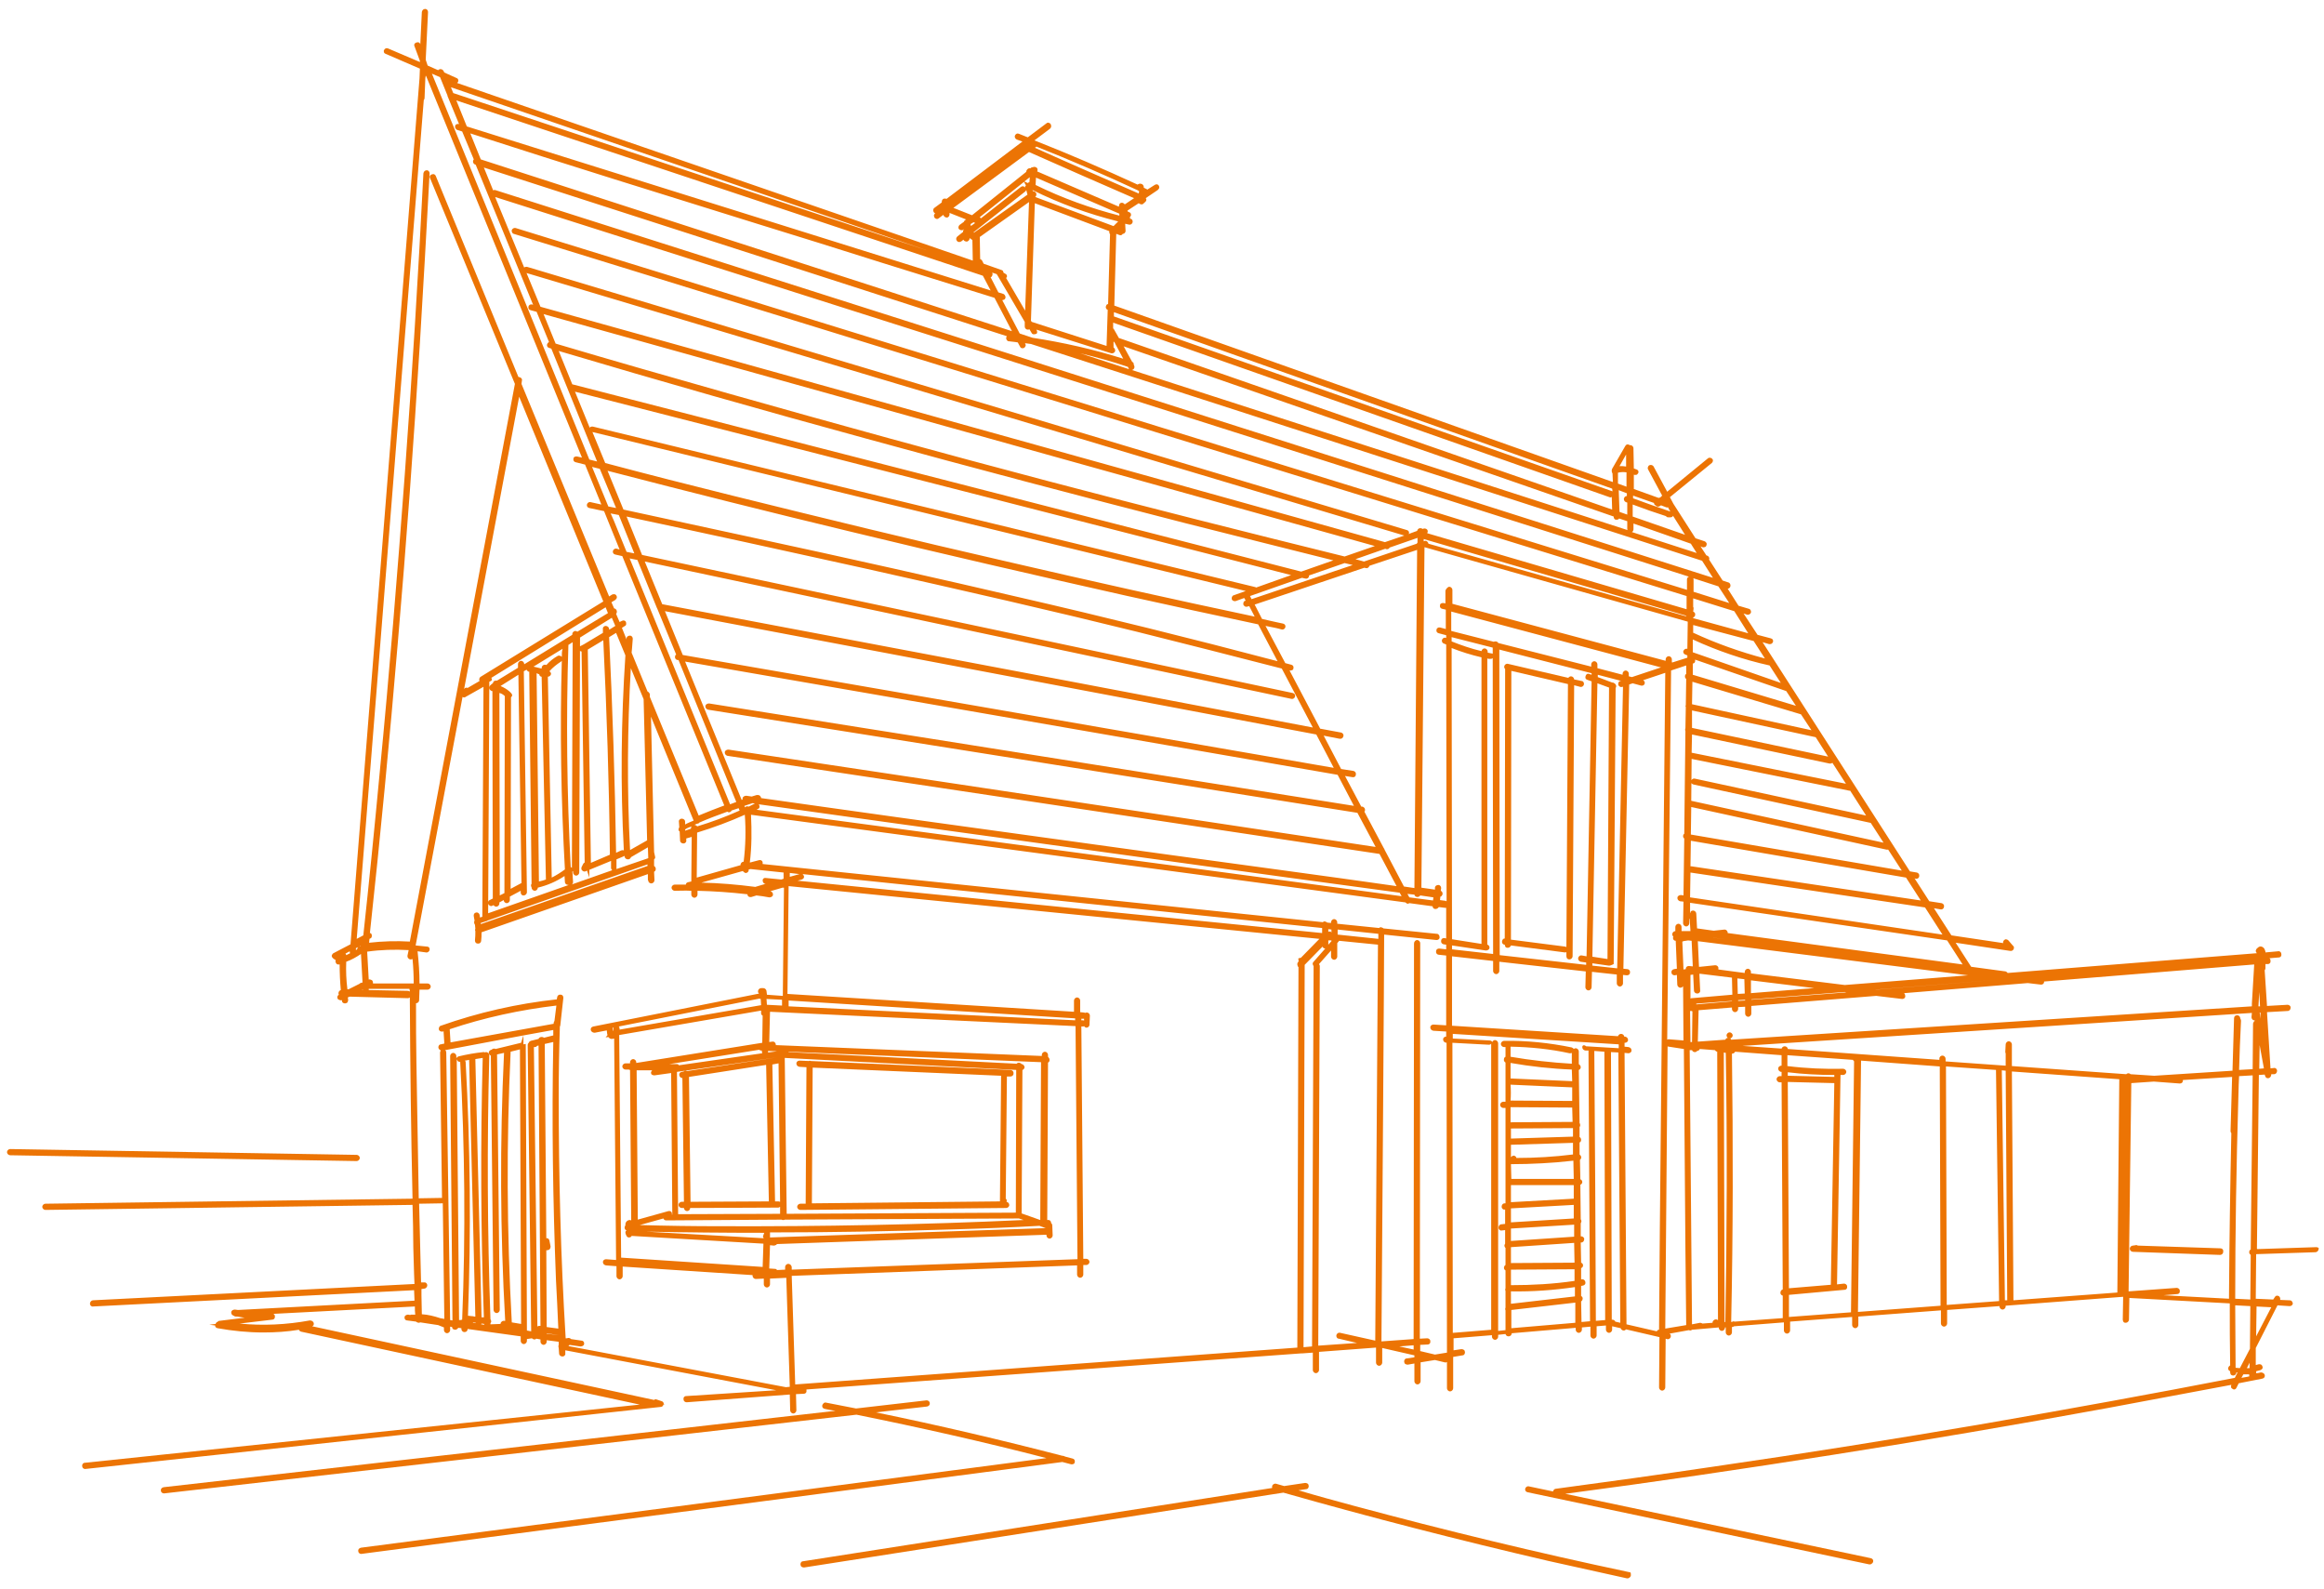 <?xml version="1.0" encoding="UTF-8"?>
<!-- Generator: Adobe Illustrator 27.5.0, SVG Export Plug-In . SVG Version: 6.00 Build 0)  -->
<svg xmlns="http://www.w3.org/2000/svg" xmlns:xlink="http://www.w3.org/1999/xlink" version="1.1" id="Gruppe_89" x="0px" y="0px" viewBox="0 0 599.4 409.8" style="enable-background:new 0 0 599.4 409.8;" xml:space="preserve">
<style type="text/css">
	.st0{fill:#EC7404;}
</style>
<g>
	<path class="st0" d="M260.7,275.9l-51.6-2.3c-0.2-0.1-0.3-0.1-0.5,0l-2.4-0.1c-0.4,0-0.8,0.3-0.8,0.7c0,0.5,0.3,0.8,0.8,0.9l0-0.2   l0,0.2l1.8,0.1c-0.1,11.7-0.1,23.4-0.2,35.1c0,0,0,0,0,0.1l-1.4,0c-0.4,0-0.8,0.4-0.8,0.8s0.4,0.8,0.8,0.8l53.1-0.5   c0.4,0,0.7-0.3,0.8-0.6h0l0,0c0-0.1,0-0.1,0-0.2c0-0.4-0.3-0.7-0.7-0.8l0,0c0.1-0.3,0.1-0.6-0.2-0.8l0.3-31.5l0.9,0   c0.4,0,0.8-0.3,0.8-0.7C261.5,276.3,261.1,276,260.7,275.9z M258.2,277.4l-0.3,32.4l-48.5,0.5c0,0,0,0,0,0   c0.1-11.7,0.1-23.4,0.2-35L258.2,277.4z"></path>
	<path class="st0" d="M408.5,176.1c-0.1-0.3-0.3-0.5-0.6-0.5l0,0l-1.9-0.4v0c0-0.4-0.4-0.8-0.8-0.8c0,0,0,0,0,0   c-0.3,0-0.6,0.2-0.7,0.4l-15.5-3.6c-0.3-0.1-0.6,0-0.8,0.2c-0.2,0.2-0.3,0.5-0.2,0.8c0,0.1,0.1,0.2,0.2,0.3l-0.1,69.5   c-0.4,0-0.6,0.3-0.7,0.7c-0.1,0.4,0.2,0.9,0.7,0.9v0c0,0.2,0.1,0.4,0.2,0.6c0.2,0.2,0.4,0.2,0.6,0.2c0.4,0,0.7-0.3,0.8-0.6   l13.9,1.8c0.1,0,0.3,0,0.4-0.1l0,1.1c0,0.2,0.1,0.4,0.2,0.6c0.2,0.1,0.3,0.2,0.6,0.2c0,0,0,0,0,0c0.4,0,0.8-0.4,0.8-0.8l0.4-69.9   l1.5,0.4c0.3,0.1,0.6,0,0.8-0.2C408.5,176.7,408.6,176.4,408.5,176.1z M404,244.2c-0.1,0-0.2-0.1-0.3-0.1l-14-1.8l0.1-69.3   l14.6,3.4L404,244.2z"></path>
	<path class="st0" d="M446.1,267.8c0.4,0,0.8-0.4,0.8-0.8s-0.4-0.8-0.8-0.8s-0.8,0.4-0.8,0.8S445.7,267.8,446.1,267.8z"></path>
	<path class="st0" d="M597.4,321.6l0,0.5l0,0L597.4,321.6l-15.2,0.5c0,0,0,0-0.1-0.1l0.5-44.8l1.5-0.1l0.1,0.3   c0.1,0.3,0.2,0.5,0.5,0.6c0.3,0.1,0.6,0,0.8-0.2c0.2-0.2,0.3-0.5,0.3-0.8l0,0l0.7,0c0.5,0,0.8-0.4,0.8-0.9c0-0.4-0.4-0.8-0.8-0.7   l-0.9,0.1l-0.9-14.5l5.3-0.3c0.5,0,0.8-0.4,0.8-0.9c0-0.4-0.4-0.7-0.8-0.7l-5.3,0.3c-0.2-3.1-0.4-6.1-0.6-9.2   c0.1-0.1,0.2-0.3,0.2-0.5l0-1.1l0.6,0c0.5,0,0.8-0.4,0.7-0.9c0-0.3-0.1-0.5-0.3-0.6l2.4-0.2c0.5,0,0.8-0.4,0.7-0.9   c0-0.4-0.4-0.8-0.8-0.7l-3.3,0.3c0-0.2,0-0.3-0.1-0.5c-0.1-0.5-0.5-0.9-0.9-1c-0.4-0.1-0.7,0-1.1,0.4c-0.2,0.1-0.3,0.4-0.4,0.6   c0,0.3,0.1,0.5,0.3,0.7l-64.3,5.1c-0.1-0.2-0.3-0.3-0.5-0.4l-8.9-1.2l-4-6.2l14,2.1c0.4,0.1,0.9-0.1,1-0.6c0.1-0.3,0-0.6-0.2-0.7   l-1.2-1.4c-0.2-0.2-0.5-0.3-0.7-0.3c-0.3,0.1-0.5,0.3-0.6,0.5c-0.1,0.2-0.1,0.4,0,0.5l-13.4-2l-4.5-7l1.7,0.3   c0.5,0.1,0.9-0.3,0.9-0.7c0.1-0.4-0.2-0.8-0.6-0.9l-3.2-0.5l-3.8-5.9l0.3,0.1c0.4,0.1,0.9-0.2,0.9-0.7c0.1-0.4-0.2-0.8-0.6-0.9   l-1.8-0.3l-38-59.1l1.7,0.5c0.2,0,0.4,0,0.6-0.1c0.2-0.1,0.3-0.3,0.4-0.5c0.1-0.4-0.1-0.8-0.6-0.9l-3.4-0.9l-3.6-5.5l0.9,0.3   c0.4,0.1,0.8-0.1,1-0.5c0.1-0.4-0.1-0.9-0.5-1l-2.7-0.8l-2.8-4.4c0.3,0,0.6-0.2,0.7-0.6c0.1-0.4-0.1-0.9-0.5-1l-1.5-0.5l-3.5-5.4   c0.1-0.2,0.1-0.5-0.1-0.7c-0.1-0.2-0.2-0.3-0.4-0.3l-0.2-0.1l-1.5-2.3l0.5,0.2c0.3,0.1,0.5,0,0.8-0.1c0.2-0.2,0.3-0.5,0.3-0.8   c-0.1-0.3-0.3-0.5-0.5-0.6l-2.4-0.8l-5.7-8.9l-0.9-1.7l10.8-8.8c0.2-0.2,0.3-0.4,0.3-0.7c0-0.3-0.3-0.5-0.5-0.6   c-0.3-0.1-0.6-0.1-0.8,0.1l-10.5,8.6l-3.5-6.5c-0.1-0.2-0.4-0.4-0.7-0.4c-0.3,0-0.6,0.1-0.7,0.4c-0.1,0.2-0.2,0.5,0,0.8l3.6,6.7   l-0.3,0.3l-0.2,0.2c-0.1,0-0.2,0-0.4,0.1l-6.4-2.3l0-3.7c0.2,0.1,0.5,0.1,0.8,0c0.2-0.2,0.4-0.4,0.4-0.7c0-0.3-0.2-0.5-0.4-0.6   c-0.2-0.1-0.5-0.2-0.8-0.3l-0.1-5.2c0-0.5-0.5-0.9-1-0.8c0,0-0.1-0.1-0.1-0.1c-0.4-0.2-0.8-0.1-1,0.3l-3.4,5.9   c-0.1,0.2-0.1,0.4-0.1,0.6c0,0.2,0.1,0.4,0.2,0.6l0.1,2.2L287.4,78.8l0.5-18.5l0.8,0.3c0.3,0.1,0.5,0.1,0.7-0.1   c0.1-0.1,0.1-0.1,0.2-0.2c0.3,0,0.5-0.2,0.6-0.4c0.1-0.1,0.1-0.3,0.1-0.4l-0.1-1.8l0,0c0.3,0.1,0.6,0.1,0.9,0.2   c0.3,0.1,0.6,0,0.8-0.2c0.2-0.2,0.3-0.5,0.2-0.8c-0.1-0.3-0.3-0.5-0.6-0.5c0,0-0.1,0-0.1,0c0.1-0.1,0.1-0.3,0-0.4c0,0,0,0,0,0   c0.2-0.2,0.4-0.5,0.3-0.7c0-0.3-0.2-0.5-0.5-0.6l-0.4-0.2c0-0.1,0-0.2,0-0.2l2.9-1.9c0,0,0,0,0,0l0.3,0.2c0.2,0.1,0.4,0.1,0.6,0.1   c0.2-0.1,0.4-0.2,0.5-0.4c0.2-0.1,0.4-0.3,0.5-0.5c0.1-0.2,0.1-0.5-0.1-0.7l3.1-2.1c0.2-0.2,0.4-0.4,0.4-0.7c0-0.3-0.2-0.6-0.4-0.7   c-0.2-0.1-0.5-0.1-0.8,0.1l-1.9,1.2c-0.1-0.1-0.2-0.2-0.3-0.2l-0.6-0.3l0-0.2c0-0.4-0.4-0.8-0.7-0.8c-0.3-0.1-0.6,0-0.9,0.2   c-8.7-4-17.7-7.9-26.6-11.4l4-3c0.2-0.2,0.4-0.5,0.3-0.8c0-0.3-0.2-0.6-0.5-0.7c-0.2-0.1-0.5-0.1-0.7,0.1l-4.8,3.6l-0.3-0.1   c-0.7-0.3-1.3-0.5-2-0.8c-0.4-0.2-0.8,0-1,0.4c-0.2,0.4,0,0.9,0.5,1.1l1.4,0.5l-19.6,14.8c-0.1-0.1-0.3-0.1-0.5-0.1   c-0.4,0-0.7,0.4-0.7,0.8l0,0.2l-1.9,1.4c-0.4,0.3-0.4,0.8-0.1,1.2c0.1,0.1,0.2,0.2,0.3,0.2l0,0c-0.2,0.2-0.4,0.5-0.3,0.7   c0,0.3,0.2,0.6,0.5,0.7c0.2,0.1,0.5,0.1,0.7-0.1l1.2-0.9c0.1,0.4,0.5,0.7,0.9,0.7c0.4,0,0.7-0.4,0.7-0.8l0-0.4l4.3,1.7c0,0,0,0,0,0   c-0.2,0.1-0.4,0.2-0.5,0.4c0,0.1-0.1,0.1-0.1,0.2l-1.1,0.8c-0.2,0.2-0.3,0.4-0.3,0.7c0,0.3,0.2,0.5,0.5,0.6   c0.3,0.1,0.6,0.1,0.8-0.1l0.3-0.2c0,0,0,0,0,0c-0.2,0.1-0.3,0.3-0.4,0.5c0,0.1,0,0.2,0,0.3l-1.5,1.2c-0.3,0.3-0.4,0.7-0.1,1.1   c0.3,0.4,0.8,0.4,1.2,0.1l0.5-0.4c0,0.1,0.1,0.1,0.1,0.2c0.2,0.2,0.5,0.3,0.8,0.3c0.3-0.1,0.5-0.3,0.6-0.5c0-0.1,0.1-0.3,0.1-0.4   l0.7,0.5l0.1,5.3L117.9,21.4c0,0,0,0,0,0c0.2-0.2,0.4-0.5,0.3-0.7c0-0.3-0.2-0.5-0.5-0.6l-3.1-1.4l-0.2-0.4   c-0.2-0.4-0.7-0.6-1.1-0.4c-0.1,0-0.2,0.1-0.3,0.2l-2.7-1.2l-0.5-1.5l0.6-12.3c0-0.4-0.3-0.8-0.7-0.8c-0.5,0-0.8,0.3-0.9,0.8   l-0.4,8.4l0-0.1c-0.1-0.3-0.3-0.5-0.6-0.5c-0.3,0-0.6,0.1-0.8,0.3c-0.2,0.2-0.2,0.5-0.1,0.7l1.4,3.8l0,0.3l-8.2-3.5   c-0.3-0.1-0.6-0.1-0.8,0.1c-0.2,0.2-0.4,0.5-0.3,0.7c0,0.3,0.2,0.5,0.5,0.6l8.8,3.8l-0.1,2.5L90.4,243.5l-4.4,2.3   c-0.2,0.1-0.3,0.3-0.4,0.5c-0.1,0.2,0,0.4,0.1,0.6c0.1,0.1,0.2,0.2,0.3,0.3l0.6,0.4c-0.1,0.2-0.1,0.4,0,0.6   c0.1,0.4,0.5,0.6,0.9,0.5l0.1,0c0,2.2,0.1,4.4,0.3,6.6c-0.3,0.1-0.6,0.4-0.6,0.8c0,0.2,0,0.3,0.1,0.4c-0.2,0.1-0.4,0.4-0.4,0.6   c0,0.3,0.1,0.6,0.4,0.7c0.2,0.1,0.5,0.2,0.8,0.1c0,0.1,0,0.1,0,0.2c0,0.3,0.2,0.5,0.5,0.6c0.3,0.1,0.6,0,0.8-0.1   c0.2-0.2,0.3-0.5,0.3-0.8c0-0.2-0.1-0.4-0.1-0.6l0.5-0.2l15,0.4c0.2,0,0.4-0.1,0.5-0.2c0.1,17.2,0.3,34.7,0.7,51.9l-94.7,1.3   c-0.4,0-0.8,0.4-0.8,0.8s0.4,0.8,0.8,0.8l94.7-1.3c0.1,3.7,0.2,7.4,0.2,11c0.1,2.3,0.1,4.6,0.2,6.9l0.1,2.5l-82.9,4.2   c-0.4,0-0.8,0.4-0.8,0.9c0,0.4,0.4,0.8,0.8,0.7l82.8-4.2l0.1,2.4c0,0.1,0,0.2,0,0.3l-45.5,2.4l-0.8-0.1c-0.3,0-0.6,0.1-0.8,0.3   c-0.2,0.2-0.2,0.5-0.1,0.8c0.1,0.2,0.3,0.4,0.6,0.5l0,0c0.1,0.1,0.3,0.2,0.5,0.2l0.4,0l1.9,0.3l-6.5,0.8c-0.2,0-0.4,0.1-0.5,0.3   c-0.2,0-0.3,0.1-0.4,0.3c0,0.1-0.1,0.1-0.1,0.2l-1.6,0.2l1.5,0.2c0,0.1,0,0.1,0,0.2c0.1,0.3,0.3,0.4,0.6,0.5   c3.9,0.7,7.9,1.1,11.8,1.1c3.1,0,6.2-0.2,9.2-0.7c0,0,0,0,0,0c0.1,0.3,0.3,0.4,0.6,0.5l87.3,18.8L21.9,377.2   c-0.5,0-0.8,0.5-0.7,0.9c0,0.4,0.4,0.7,0.7,0.7c0,0,0.1,0,0.1,0l148.4-16c0.2,0,0.4-0.1,0.5-0.2c0.1-0.1,0.2-0.3,0.2-0.4l0.4,0   l-0.3-0.1c0,0,0,0,0,0c0-0.4-0.2-0.7-0.6-0.8l-1.2-0.4c-0.2-0.1-0.5-0.1-0.7,0.1l-88.2-19c0.2-0.1,0.4-0.2,0.4-0.4   c0.1-0.3,0-0.6-0.2-0.8c-0.2-0.2-0.5-0.3-0.8-0.3c-6,1.1-12.1,1.4-18.1,0.8l8.4-1c0.4,0,0.7-0.3,0.7-0.7l0,0l0,0c0-0.1,0-0.2,0-0.2   c0-0.3-0.2-0.5-0.4-0.6l36.5-1.9c0,0.7,0,1.4,0.1,2.1c-0.3,0-0.7,0-1,0c-0.1,0-0.2,0-0.3,0.1l-0.5-0.1c-0.3,0-0.6,0.1-0.8,0.3   c-0.2,0.2-0.2,0.5-0.1,0.8c0.1,0.2,0.3,0.4,0.6,0.4l2.3,0.3c0.2,0.2,0.5,0.3,0.8,0.3c0.1,0,0.2-0.1,0.3-0.1l4.6,0.7   c0.5,0.2,1,0.4,1.5,0.6l0,0.7c0,0.4,0.4,0.8,0.8,0.8c0.4,0,0.8-0.4,0.8-0.8l0-0.9c0,0,0,0,0,0l0.5,0.1c0,0.2,0.1,0.4,0.2,0.5   c0.2,0.1,0.4,0.2,0.6,0.2c0,0,0,0,0,0c0.3,0,0.6-0.2,0.8-0.5l0.8,0.1l0,0.2c0,0.4,0.3,0.8,0.8,0.8c0.5,0,0.8-0.3,0.8-0.8l0,0   l13.7,1.9c0,0.4,0,0.8,0,1.2c0,0.4,0.4,0.8,0.8,0.8c0.4,0,0.8-0.4,0.8-0.8v-0.5l1.3-0.2c0.2,0.2,0.4,0.3,0.7,0.3   c0.2,0,0.3-0.1,0.4-0.2l1.1,0.2c0,0.2,0,0.4,0,0.6c0,0.4,0.4,0.8,0.8,0.8s0.8-0.4,0.8-0.8l0-0.4l3.1,0.4l0,0.8   c-0.1,0.2-0.1,0.5,0,0.8l0.1,1.4c0,0.5,0.4,0.8,0.9,0.8c0.4,0,0.8-0.4,0.7-0.8l0-0.8l54.4,10.3L177,360c-0.5,0-0.8,0.4-0.7,0.9   c0,0.4,0.4,0.7,0.8,0.7l26.6-2l0.1,4.1c0,0.4,0.4,0.8,0.8,0.8c0.4,0,0.8-0.4,0.8-0.8l-0.1-4.2l2-0.1c0.5,0,0.8-0.4,0.7-0.9   c0-0.1,0-0.2,0-0.2l127.5-9.3c0.1,0,0.2,0,0.3,0l2.8-0.2l0,4.5c0,0.4,0.4,0.8,0.8,0.8s0.8-0.4,0.8-0.8l0-4.7l14.7-1.1l0,3.9   c0,0.4,0.4,0.8,0.8,0.8s0.8-0.4,0.8-0.8l0-3.8l8.3,1.9v0.5l-2,0.3c-0.3,0-0.5,0.2-0.6,0.5c-0.1,0.3,0,0.6,0.1,0.8   c0.2,0.2,0.5,0.3,0.8,0.3l1.7-0.3c0,1.5,0,3.1,0,4.6c0,0.4,0.4,0.8,0.8,0.8s0.8-0.4,0.8-0.8l0-4.9l3.7-0.6l2.5,0.6   c0.2,0.1,0.5,0,0.6-0.1l0,6.8c0,0.4,0.4,0.8,0.8,0.8s0.8-0.4,0.8-0.8l0-8.1l2.4-0.4c0.3,0,0.5-0.2,0.6-0.5c0.1-0.3,0-0.6-0.1-0.8   c-0.2-0.2-0.5-0.3-0.8-0.3l-2,0.3c0-1,0-2.1,0-3.1l9.9-0.8v0.4c0,0.4,0.4,0.8,0.8,0.8s0.8-0.4,0.8-0.8v-0.5l1.9-0.2   c0.1,0.4,0.4,0.6,0.8,0.6c0.4,0,0.8-0.3,0.8-0.8l16.5-1.4l0,0.5c0,0.4,0.4,0.8,0.8,0.8s0.8-0.4,0.8-0.8l0-0.6l2.2-0.2l0,2.3   c0,0.4,0.4,0.8,0.8,0.8s0.8-0.4,0.8-0.8l0-2.4l2.4-0.2v1.1c0,0.4,0.4,0.8,0.8,0.8s0.8-0.4,0.8-0.8v-0.9l2.2,0.5   c0.1,0.3,0.4,0.6,0.8,0.6c0.2,0,0.4-0.1,0.6-0.3l8.6,2l-0.1,13c0,0.4,0.4,0.8,0.8,0.8s0.8-0.4,0.8-0.8l0.1-12.6l0.3,0.1   c0.3,0.1,0.6,0,0.8-0.2c0.2-0.2,0.3-0.5,0.2-0.8c0-0.2-0.2-0.3-0.3-0.4l5-0.9c0.1,0,0.2,0.1,0.3,0.1c0,0,0,0,0,0   c0.2,0,0.4-0.1,0.5-0.2l6.9-0.6v0.1c0,0.4,0.4,0.8,0.8,0.8s0.8-0.4,0.8-0.8v-0.1c0.1,0,0.1,0,0.2,0l0,1.3c0,0.4,0.4,0.8,0.8,0.8   s0.8-0.4,0.8-0.8l0-1.4c0.2,0,0.4-0.1,0.6-0.2l12.8-1l0,2.1c0,0.4,0.4,0.8,0.8,0.8s0.8-0.4,0.8-0.8l0-2.3l16-1.2l0,2.1   c0,0.4,0.4,0.8,0.8,0.8s0.8-0.4,0.8-0.8l0-2.2l21.3-1.6l0,3.4c0,0.4,0.4,0.8,0.8,0.8s0.8-0.4,0.8-0.8l0-3.5l13.5-1l0,0.1   c0,0.4,0.4,0.8,0.8,0.8c0,0,0,0,0,0c0.4,0,0.8-0.4,0.8-0.8l0-0.2l30.3-2.3l-0.1,5.9c0,0.2,0.1,0.4,0.2,0.6c0.2,0.2,0.4,0.2,0.6,0.2   c0.4,0,0.8-0.4,0.8-0.8l0.1-5.6l25.9,1.4c0,5.4,0,10.7,0.1,16c-0.2,0.1-0.4,0.3-0.5,0.6c-0.1,0.4,0.1,0.7,0.5,0.9v0.3   c0,0.2,0.1,0.4,0.2,0.6c0.2,0.1,0.3,0.2,0.6,0.2c0,0,0,0,0,0c0.4,0,0.8-0.3,0.8-0.8c0.1,0,0.2,0,0.3,0l-0.7,1.4   c-21.1,4.1-42.6,8-63.9,11.7c-23.4,4-47.1,7.8-70.6,11.2c-13.5,2-27.1,3.9-40.6,5.7c-0.3,0-0.5,0.2-0.7,0.5c0,0.1,0,0.1,0,0.2   l-6.2-1.3c-0.3-0.1-0.6,0-0.8,0.2c-0.2,0.2-0.3,0.5-0.2,0.8c0.1,0.3,0.3,0.4,0.6,0.5l88.1,18.6c0.1,0,0.1,0,0.2,0   c0.2,0,0.4-0.1,0.6-0.3c0.2-0.2,0.3-0.5,0.2-0.8c-0.1-0.3-0.3-0.4-0.6-0.5l0,0l-78.8-16.6c22.8-3,45.9-6.4,68.7-10   c23.6-3.7,47.6-7.8,71.1-12.1c10.7-2,21.4-4,32-6l0,0c-0.1,0.3-0.1,0.6,0,0.8c0.2,0.2,0.5,0.4,0.7,0.4c0.3,0,0.5-0.2,0.6-0.4   l0.6-1.2l6.1-1.2c0.3-0.1,0.5-0.2,0.6-0.5c0.1-0.3,0-0.6-0.2-0.8c-0.2-0.2-0.5-0.3-0.8-0.3c-0.4,0.1-0.8,0.2-1.2,0.2c0,0,0,0,0,0   l0-0.5c0.4-0.1,0.8-0.2,1.1-0.3c0.2-0.1,0.4-0.2,0.5-0.4s0.1-0.4,0-0.6c-0.1-0.4-0.5-0.6-1-0.5c-0.2,0.1-0.5,0.1-0.7,0.2l0-4.4   l5.6-11l3.1,0.2c0.3,0,0.5-0.1,0.7-0.3c0.2-0.2,0.2-0.6,0-0.8c-0.1-0.3-0.4-0.4-0.7-0.4l-2.4-0.1c0-0.2,0-0.3,0-0.5   c-0.1-0.2-0.2-0.4-0.4-0.5c-0.4-0.2-0.8-0.1-1,0.3l-0.4,0.6l-4.5-0.2l0.1-11.5l15.3-0.5c0.4,0,0.8-0.4,0.8-0.8   C598.2,321.9,597.9,321.6,597.4,321.6z M581.9,344.6l0.1-7.7l3.8,0.2L581.9,344.6z M575.5,292.2c-0.3,13.8-0.5,27.9-0.6,41.8l0.5,0   l0,0c0,0,0,0,0,0h-0.5v0.9l-16.9-0.9l3.5-0.3c0.5,0,0.8-0.4,0.7-0.9c0-0.4-0.4-0.7-0.8-0.7L549,333l0.7-53.7l5.8-0.4l6.7,0.5   c0.5,0,0.8-0.3,0.8-0.7c0-0.1,0-0.2,0-0.2l12.7-0.8l-0.4,14C575.3,291.9,575.4,292.1,575.5,292.2z M516.6,335.9L516.6,335.9   L516.6,335.9L516.6,335.9z M502.1,336.5l-0.2-61.5l12.9,0.9l0.8,59.6L502.1,336.5z M473.1,277.2l0,0.5l-12-0.3l0-0.9   C465.1,277,469.2,277.2,473.1,277.2z M473.1,279.3l-0.9,52l-10.8,0.9l-0.3-53.2L473.1,279.3z M475.7,332.6c0.5,0,0.8-0.4,0.7-0.9   c0-0.4-0.4-0.7-0.8-0.7l-1.8,0.2l0.9-54c0.1,0,0.1,0,0.2,0l0,0l0.5,0c0.4,0,0.8-0.4,0.8-0.8c0-0.4-0.4-0.8-0.8-0.8   c-4.8,0.1-9.6-0.1-14.4-0.7l0-2.8l16.9,1.2c0.1,0.1,0.1,0.2,0.2,0.3c0,0,0.1,0,0.1,0.1l-0.8,64.7l-16,1.2l0-5.7L475.7,332.6z    M500.5,336.7l-21.3,1.6l0.8-64.8l20.3,1.5L500.5,336.7z M500.2,273v0.3l-39.1-2.8c0-0.4-0.4-0.7-0.8-0.7c-0.4,0-0.7,0.3-0.8,0.6   l-10.1-0.7l131.4-8.5l-0.1,1.1c0,0.4,0.3,0.8,0.7,0.8c0,0,0.1,0,0.1,0l0,0.2c-0.1,0-0.2,0.1-0.2,0.2c-0.1,0.1-0.2,0.3-0.2,0.5   l-0.1,11.7l-3.5,0.2c0.1-4.2,0.3-8.5,0.5-12.7c0-0.2-0.1-0.4-0.2-0.6l0,0c0-0.4-0.3-0.8-0.8-0.8c-0.5,0-0.8,0.3-0.8,0.8l-0.4,13.5   l-20.2,1.3l-6.1-0.4c0,0-0.1-0.1-0.1-0.1c-0.2-0.1-0.4-0.2-0.6-0.1c-0.2,0-0.3,0.1-0.4,0.2l-29.5-2.1l0-5.6c0-0.4-0.4-0.8-0.8-0.8   c0,0,0,0,0,0c-0.4,0-0.8,0.4-0.8,0.8l-0.1,1.9c0,0.1,0,0.3,0.1,0.4l0,3.2l-15.5-1.1V273c0-0.4-0.4-0.8-0.8-0.8   S500.2,272.5,500.2,273z M444.6,271.4C444.6,271.4,444.6,271.4,444.6,271.4l0.5,0.1c0.4,23,0.3,46.3-0.1,69.4l-0.2,0L444.6,271.4z    M417.4,271.4l0.5,69.7l-1.3-0.3c0-0.1-0.1-0.1-0.1-0.2c-0.2-0.2-0.4-0.3-0.7-0.3l-0.1,0l-0.2-69L417.4,271.4z M416.1,341.2   L416.1,341.2L416.1,341.2L416.1,341.2z M411.2,271l2.6,0.2l0.2,69.2l-2.4,0.2C411.5,317.4,411.4,294.2,411.2,271z M406.3,341.1   l-16.5,1.4c0-1.6,0-3.1,0-4.7l16.5-1.9L406.3,341.1z M405.5,278.8l-15.9-0.7c0-1.3,0-2.7,0-4c5.2,0.9,10.5,1.5,15.8,1.7   L405.5,278.8z M405.6,289.3l-16,0.1c0-1.3,0-2.6,0-3.9l15.9,0.1L405.6,289.3z M389.6,279.7l15.9,0.7l0,3.5l-15.9-0.1   C389.7,282.5,389.7,281.1,389.6,279.7z M405.7,293.1l-16,0.5V291l16-0.1L405.7,293.1z M406.1,325.6l-16.4,0.1c0-1.4,0-2.7,0-4.1   l16.3-1.1L406.1,325.6z M389.7,316.8l16.3-1l0,3.1l-16.3,1.1C389.7,319,389.7,317.9,389.7,316.8z M389.2,316.4L389.2,316.4   L389.2,316.4L389.2,316.4z M389.7,305.6l16.2,0l0,3.5l-16.2,0.9C389.7,308.5,389.7,307.1,389.7,305.6z M389.7,311.6l16.2-0.9l0,3.5   l-16.2,1C389.7,314,389.7,312.8,389.7,311.6z M391.1,298.6c0-0.1-0.1-0.2-0.1-0.3c-0.2-0.2-0.4-0.3-0.6-0.3c-0.2,0-0.3,0.1-0.5,0.2   l-0.2,0.2l0-3.2l16-0.5l0,3C400.9,298.3,396,298.6,391.1,298.6z M389.7,300.2c5.3,0,10.8-0.3,16.1-0.9l0.1,4.7l-16.1,0L389.7,300.2   z M406.1,330.3c-5.4,0.8-10.9,1.1-16.4,1.1c0-1.3,0-2.7,0-4l16.4-0.1L406.1,330.3z M406.2,331.9l0,2.4l-16.5,1.9c0-1.1,0-2.1,0-3.2   C395.2,333.1,400.7,332.7,406.2,331.9z M389.6,272.5v-2.6c5.1,0.1,10.2,0.6,15.2,1.7c0.2,0,0.5,0,0.6-0.1l0,2.8   C400.2,274,394.8,273.4,389.6,272.5z M389.2,294.7L389.2,294.7L389.2,294.7L389.2,294.7z M408.1,270c0,0.5,0.3,0.8,0.8,0.9l0.8,0   c0,0,0,0,0,0c0.1,23.3,0.3,46.5,0.4,69.8l-2.2,0.2l-0.1-5.3c0.3-0.2,0.4-0.5,0.4-0.8c0-0.3-0.2-0.5-0.4-0.6l0-2.6l0.5-0.1   c0.4-0.1,0.7-0.4,0.6-0.9c-0.1-0.5-0.5-0.8-0.9-0.7l-0.2,0l0-2.9c0.3-0.1,0.5-0.4,0.5-0.7c0-0.3-0.2-0.6-0.5-0.7l-0.1-5.2l0.1,0   c0.5,0,0.8-0.4,0.8-0.9c0-0.4-0.4-0.7-0.8-0.7l-0.1,0l0-3.4c0.1-0.1,0.1-0.1,0.1-0.2c0.1-0.2,0.1-0.4,0-0.6c0-0.1-0.1-0.1-0.1-0.2   l-0.1-8.9c0.3-0.1,0.5-0.4,0.5-0.7c0-0.3-0.2-0.6-0.5-0.7l-0.1-5c0.2-0.2,0.4-0.5,0.3-0.8c0-0.2-0.2-0.4-0.4-0.6l0-3.1   c0.3-0.1,0.4-0.4,0.4-0.7c0-0.3-0.2-0.6-0.4-0.7l0-2.6c0.2-0.2,0.2-0.5,0.1-0.8c0-0.1-0.1-0.2-0.1-0.2l-0.2-13.7   c0.3-0.1,0.5-0.4,0.5-0.7c0-0.3-0.2-0.6-0.5-0.8l0-3.3c0-0.4-0.4-0.8-0.8-0.8c-0.2,0-0.4,0.1-0.5,0.2c-0.1-0.2-0.3-0.3-0.5-0.4   c-5.8-1.2-11.7-1.8-17.5-1.7c-0.4,0-0.8,0.4-0.8,0.8s0.4,0.8,0.8,0.8h0.4v2.5c-0.2,0.1-0.4,0.3-0.4,0.6c-0.1,0.4,0.1,0.7,0.4,0.9   l0,10.1h-0.6c-0.4,0-0.8,0.4-0.8,0.8s0.4,0.8,0.8,0.8h0.6l0,24.6l-0.2,0c-0.5,0-0.8,0.4-0.8,0.9c0,0.4,0.4,0.8,0.8,0.7l0.1,0   c0,1.2,0,2.4,0,3.7l-0.9,0.1c-0.5,0-0.8,0.4-0.8,0.9c0,0.4,0.4,0.8,0.8,0.7l0.9-0.1l0,3.5c0,0.1-0.1,0.1-0.1,0.2   c-0.1,0.2-0.1,0.4,0,0.6c0,0.1,0.1,0.2,0.2,0.3c0,1.5,0,2.9,0,4.4c-0.2,0.1-0.4,0.4-0.4,0.7c0,0.3,0.1,0.5,0.4,0.7   c0,1.5,0,3.1,0,4.6c-0.1,0.2-0.1,0.5,0,0.7c0,1.4,0,2.8,0,4.3c-0.1,0.2-0.1,0.5,0,0.7c0,1.7,0,3.4,0,5.1l-1.9,0.2   c0-24.7,0-49.5,0-74.2c0-0.4-0.4-0.8-0.8-0.8c-0.3,0-0.6,0.2-0.7,0.5c-0.1-0.2-0.4-0.4-0.7-0.4l-9.5-0.5v-1.2l42.8,2.7l0,1   l-8.4-0.5l0,0C408.5,269.3,408.1,269.6,408.1,270z M384,269.4c0.3,0,0.5-0.1,0.6-0.3c0,24.6,0,49.2,0,73.8l-9.9,0.8l-0.1-74.8   L384,269.4z M366.2,346.8l2-0.1c0.5,0,0.8-0.4,0.7-0.9c0-0.4-0.4-0.7-0.8-0.7l-1.9,0.1l0.1-102c0-0.4-0.4-0.8-0.8-0.8   s-0.8,0.4-0.8,0.9l-0.1,102l-8.3,0.6c0.2-26.2,0.7-96.8,0.7-104.9l13.5,1.4c0.4,0,0.8-0.2,0.8-0.7c0-0.5-0.3-0.9-0.7-0.9l-13.8-1.4   c0,0-0.1-0.1-0.1-0.1c-0.2-0.1-0.4-0.2-0.6-0.2c-0.2,0-0.3,0.1-0.4,0.2l-10.8-1.1v-0.4c0-0.4-0.4-0.8-0.8-0.8s-0.8,0.4-0.8,0.8v0.2   l-1-0.1c0,0-0.1-0.1-0.1-0.1c-0.2-0.1-0.4-0.2-0.6-0.2c-0.2,0-0.3,0.1-0.4,0.2l-144.5-15c0-0.2,0-0.3,0-0.5   c-0.1-0.4-0.5-0.6-0.9-0.5l-2.3,0.6l-0.1,0c0.5-4.1,0.5-8.2,0.3-12.3l168.8,22.6c0.1,0.1,0.2,0.2,0.4,0.3c0.2,0.1,0.4,0,0.6-0.1   c0,0,0,0,0.1,0l5.9,0.8c0,0.4,0.3,0.7,0.7,0.7c0.4,0,0.7-0.2,0.9-0.5l1.6,0.2c0.1,0,0.2,0,0.3,0l0,7.9l-0.4-0.1   c-0.4-0.1-0.9,0.2-0.9,0.7c-0.1,0.4,0.2,0.8,0.6,0.9l0.7,0.1v1.2l-1.8-0.2c-0.4,0-0.8,0.2-0.8,0.7c-0.1,0.5,0.3,0.9,0.7,0.9   l1.9,0.2l0,18l-3.3-0.2c-0.4,0-0.8,0.3-0.8,0.7c0,0.5,0.3,0.8,0.8,0.9l3.3,0.2v1.3l0,0c-0.4,0-0.8,0.3-0.8,0.7   c0,0.5,0.3,0.8,0.8,0.9l0.1,0l0.1,79.9l-3.1,0.5l-3.8-0.9V346.8z M345.7,343.7c-0.3-0.1-0.6,0-0.8,0.2c-0.2,0.2-0.3,0.5-0.2,0.8   c0.1,0.3,0.3,0.5,0.6,0.5l4.7,1.1l-10,0.7l0.4-97.9c0-0.2-0.1-0.3-0.2-0.5l3.1-3.5v1.6c0,0.4,0.4,0.8,0.8,0.8s0.8-0.4,0.8-0.8v-3.5   l0.5-0.6l10,1l-0.7,102.1L345.7,343.7z M335.4,247.9C335.4,247.9,335.4,247.9,335.4,247.9l-0.3,0l0,0L335.4,247.9   C335.4,247.9,335.4,247.9,335.4,247.9L335.4,247.9z M334.9,247.9l0.1,0L334.9,247.9l0,0.1l-0.1,0.1c-0.2,0.2-0.2,0.4-0.2,0.6   c0,0.2,0.1,0.4,0.2,0.6c0,0,0,0,0.1,0.1l-0.3,98.1l-129.5,9.5l-0.9-28l73.6-2.7l0,2.4c0,0.4,0.4,0.8,0.8,0.8c0.4,0,0.8-0.4,0.8-0.8   l0-2.5l0.8,0c0.4,0,0.8-0.4,0.8-0.8c0-0.4-0.4-0.8-0.8-0.8l-0.8,0l-0.5-59.9c0,0,0.1,0,0.1,0l0.2,0c0.2,0,0.3,0,0.4-0.1   c0.1,0.2,0.4,0.4,0.6,0.4c0,0,0,0,0,0c0.4,0,0.8-0.3,0.8-0.8l0.1-2.3c0-0.4-0.3-0.8-0.8-0.8c-0.1,0-0.3,0-0.4,0.1   c-0.1,0-0.2-0.1-0.3-0.1l-1-0.1l0-3c0-0.4-0.4-0.8-0.8-0.8c-0.4,0-0.8,0.4-0.8,0.8l0,2.9l-73.9-4.6l0.3-27.8l136.9,13.6l-4.8,4.9   c0,0,0,0-0.1,0c-0.2,0-0.4,0.1-0.6,0.2C335,247.5,334.9,247.7,334.9,247.9z M135.9,343.1l-0.3-73.9l-0.6,0.1l0-2.3l7.7-1.4   c0,0.5,0,0.9,0,1.4c0,0,0,0,0,0l-2.4,0.6c-0.1-0.1-0.3-0.2-0.6-0.2c-0.4,0-0.7,0.2-0.8,0.5l-2,0.5c-0.2,0.1-0.4,0.2-0.5,0.4   c0,0.1-0.1,0.2-0.1,0.2c-0.2,0.1-0.2,0.4-0.2,0.6l0.9,73.7L135.9,343.1z M120.2,341.4L120.2,341.4L120.2,341.4L120.2,341.4   L120.2,341.4z M124.9,341.6l-0.8-0.1c0-0.1,0.1-0.1,0.1-0.2l0.7,0.1L124.9,341.6z M118.6,273.3L118.6,273.3l0,0.2L118.6,273.3   L118.6,273.3z M124.2,339.7l-1.6-66.6c0,0,0,0,0,0c0.6-0.1,1.3-0.2,1.9-0.3c-0.6,22.2-0.5,44.7,0.3,66.9L124.2,339.7z M121,273.3   l1.6,66.2l-0.3,0c-0.2-0.1-0.3-0.1-0.5-0.1l-0.9-0.1c-0.1,0-0.1,0-0.2,0c0.8-21.7,0.6-43.7-0.6-65.4c0-0.2-0.1-0.3-0.2-0.4   C120.4,273.4,120.7,273.4,121,273.3z M122.7,341.2l-0.8-0.1c0.1,0,0.2-0.1,0.2-0.1l0.6,0.1C122.7,341.1,122.7,341.2,122.7,341.2z    M118.5,273.8c0.1,0,0.1,0,0.2,0c0,0.1,0,0.1,0,0.2c1.2,22,1.4,44.3,0.5,66.3c-0.3,0.1-0.6,0.1-0.8,0.1l-0.6-67.3   c0,0.1,0.1,0.3,0.2,0.4C118.1,273.7,118.3,273.8,118.5,273.8z M132,341c-1.3-23.2-1.4-46.6-0.3-69.8l2.4-0.6l0.3,70.8L132,341z    M128.3,342.5L128.3,342.5L128.3,342.5L128.3,342.5z M127.5,270.4c-0.2,0-0.4,0-0.6,0.2c0,0-0.1,0.1-0.1,0.1l-0.1,0   c-0.3,0.1-0.5,0.3-0.6,0.5c-0.1,0.3,0,0.6,0.2,0.8c0.1,0.1,0.2,0.2,0.3,0.2l0.7,65.6c0,0.4,0.4,0.8,0.8,0.8c0.4,0,0.8-0.4,0.8-0.8   l-0.7-65.9l1.8-0.4c-1.1,22.9-1,46.2,0.3,69.1l-0.2,0c-0.4-0.1-0.9,0.2-1,0.7c0,0,0,0.1,0,0.1l-2.6,0.1l0-0.3   c0.1-0.1,0.2-0.3,0.2-0.4c0-0.2-0.1-0.5-0.2-0.6c-0.8-22.6-0.9-45.5-0.3-68.1c0-0.4-0.4-0.8-0.8-0.8c-0.1,0-0.2,0-0.3,0.1   c-0.1-0.1-0.2-0.1-0.4-0.1c-2.1,0.2-4.3,0.6-6.4,1.1c-0.3,0.1-0.5,0.3-0.6,0.5c0,0,0,0.1,0,0.1l0-0.7c0-0.4-0.4-0.8-0.8-0.8   c-0.4,0-0.8,0.4-0.8,0.8l0.6,68.2l-0.6-0.1l-1-69c0-0.2-0.1-0.5-0.3-0.6L135,267l-0.6,1.9l-6.6,1.6   C127.7,270.4,127.6,270.4,127.5,270.4z M109.4,332.3c0.4,0,0.8-0.4,0.8-0.9c0-0.4-0.4-0.8-0.8-0.7l-0.8,0   c-0.2-6.8-0.3-13.6-0.5-20.3l5.9-0.1c0.1,0,0.1,0,0.2,0l0.4,29.8l-1.1-0.2c-1.5-0.5-3.1-0.9-4.7-1c0-1.6-0.1-3.3-0.1-4.9l0-1.6   L109.4,332.3z M93.6,255.2l-0.3,0l0.3-0.1L93.6,255.2C93.6,255.2,93.6,255.2,93.6,255.2z M89.6,255.1c-0.3-2.4-0.4-4.7-0.3-7.1   c1.4-0.5,2.6-1.2,3.8-2l0.4,7.3l-0.1,0.1c-0.3,0-0.5,0.1-0.7,0.3l-2.8,1.4L89.6,255.1z M109.3,25.8c0.1-0.1,0.2-0.3,0.2-0.5   l0.2-5.1l0.1-0.7c0,0.1,0.1,0.1,0.1,0.1l40.2,98.4l-1.3-0.3c-0.2,0-0.4,0-0.6,0.1c-0.2,0.1-0.3,0.3-0.3,0.5   c-0.1,0.4,0.1,0.8,0.6,0.9l2.4,0.6l4.2,10.3l-2.7-0.6c-0.3-0.1-0.6,0-0.8,0.2c-0.2,0.2-0.3,0.5-0.2,0.8c0.1,0.3,0.3,0.4,0.6,0.5   l3.8,0.8l4,9.9l-0.7-0.2c-0.3-0.1-0.6,0-0.8,0.2c-0.2,0.2-0.3,0.5-0.2,0.8c0.1,0.3,0.3,0.4,0.6,0.5l1.8,0.4l26.3,64.3   c-2.2,0.8-4.4,1.7-6.6,2.6l-12.6-30.6l0-0.6c0-0.2-0.1-0.4-0.3-0.6c-0.1-0.1-0.2-0.1-0.3-0.2l-4.1-10l0.1-1   c0.1-0.9,0.1-1.7,0.2-2.6c0-0.4-0.3-0.8-0.7-0.8c-0.5,0-0.9,0.3-0.9,0.7c0,0.1,0,0.2,0,0.3l-1.2-3l0.8-0.5c0.2-0.1,0.3-0.3,0.3-0.5   c0-0.2,0-0.4-0.1-0.6c-0.2-0.3-0.6-0.4-1-0.2l-0.6,0.3l-0.9-2.1c0.1-0.1,0.2-0.3,0.2-0.6c0-0.3-0.2-0.6-0.4-0.7   c-0.1-0.1-0.2-0.1-0.3-0.1l-0.7-1.6l1-0.6c0.2-0.2,0.4-0.4,0.4-0.7c0-0.3-0.2-0.6-0.4-0.7c-0.2-0.1-0.5-0.1-0.8,0l-0.8,0.5   l-22.6-54.8l0.1-0.8c0.1-0.3,0-0.6-0.3-0.8c-0.2-0.1-0.4-0.2-0.6-0.2l-21.3-51.8c-0.1-0.3-0.4-0.5-0.6-0.5c-0.3,0-0.6,0.1-0.8,0.3   c-0.2,0.2-0.2,0.5-0.1,0.7l21.9,53.1l-27.1,143.8c-3.5-0.2-7-0.1-10.5,0.3c0,0,0,0,0-0.1l0.1-0.9l0.2-0.1c0.3-0.1,0.4-0.4,0.4-0.7   c0-0.3-0.1-0.6-0.4-0.7c0,0-0.1,0-0.1,0c2.7-24.8,5.1-50,7.2-74.9c2.2-25.6,4.1-51.6,5.7-77.3c0.9-14.5,1.7-29.2,2.5-43.7   c0-0.4-0.3-0.8-0.7-0.8c-0.5,0-0.8,0.3-0.9,0.8c-1.3,25.8-2.9,51.9-4.8,77.6c-1.9,25.6-4,51.6-6.5,77.2   c-1.3,13.9-2.7,27.9-4.2,41.7l-1.7,0.9L109.3,25.8z M293.7,49.9c-8.9-3.9-17.9-7.8-26.8-11.8l0.2-0.1c0.1-0.1,0.1-0.1,0.2-0.2   c8.8,3.5,17.6,7.3,26.2,11.3c0.1,0.1,0.2,0.2,0.3,0.2L293.7,49.9z M290.1,52.7l-0.2-0.2c-0.3-0.3-0.8-0.3-1.1,0   c-0.1,0.2-0.2,0.4-0.2,0.6l0,0.2l-21.1-9.1c0.1-0.1,0.1-0.3,0.1-0.5c0-0.3-0.2-0.5-0.5-0.6c-0.2-0.1-0.4-0.1-0.7,0   c-0.1,0-0.3,0.1-0.4,0.1c-0.1,0.1-0.2,0.1-0.2,0.2c-0.4-0.1-0.8,0.1-1,0.5c-0.1,0.1-0.1,0.3-0.1,0.4l-14,11.2l-4.8-1.9l19.5-14.4   c9,4,18.1,8,27.1,11.9L290.1,52.7z M429.7,130.8c0.2,0.1,0.3,0.1,0.5,0l0.3,0.6c0.1,0.1,0.1,0.2,0.2,0.3l0.1,0.2   c-3.2-1.1-6.4-2.2-9.6-3.4l0-0.7l5.4,1.9c0,0.3,0.1,0.5,0.4,0.6c0.2,0.3,0.5,0.4,0.9,0.3c0.2-0.1,0.4-0.2,0.5-0.3L429.7,130.8z    M427.2,129.4L427.2,129.4L427.2,129.4L427.2,129.4L427.2,129.4z M421.3,135l14.8,5.2l1.5,2.4l-16.7-5.4c0.2-0.1,0.4-0.4,0.4-0.7   L421.3,135z M429.7,133.1c0.1,0.2,0.3,0.3,0.6,0.3l0.5,0c0.3,0,0.6-0.1,0.7-0.4l3.1,4.9l-13.5-4.7l0-3.1   C424,131.2,426.9,132.2,429.7,133.1z M554.1,249l0,0.4l0,0L554.1,249L554.1,249z M582.7,275.6l0.1-6.1l1.1,6L582.7,275.6z    M582.8,261.1l0.2,0l0.1,1.6L582.8,261.1z M580.5,322.2L580.5,322.2c-0.4,0.2-0.5,0.7-0.3,1.1c0.1,0.1,0.2,0.2,0.3,0.3l-0.1,11   l0,0.5l-3.9-0.2c0-17.1,0.3-34.4,0.8-51.5c0-1.2,0.1-2.5,0.1-3.7l0.1-2.2l3.5-0.2L580.5,322.2z M279.3,263.1l-0.4,0l0-0.4l0.7,0   l0,0.5C279.5,263.1,279.4,263.1,279.3,263.1z M95.8,252.7c-0.2-0.1-0.5-0.2-0.7-0.1l-0.4-7.2c3.5-0.5,7.1-0.6,10.7-0.4l-0.3,1.4   c-0.1,0.4,0.2,0.9,0.7,1c0.2,0,0.4,0,0.6-0.1c0.2,2.1,0.3,4.2,0.3,6.3H96.2c0,0,0,0,0,0C96.2,253.1,96.1,252.8,95.8,252.7z    M92.7,244l0.3-0.1l0,0.1l-0.2,0C92.8,244,92.7,244,92.7,244z M286.8,60.1L286.8,60.1L286.8,60.1C286.8,60.1,286.8,60.1,286.8,60.1   z M417,134c0.3,0,0.5-0.1,0.6-0.3l2.1,0.7l0,2c0,0.1,0,0.2,0.1,0.3L291.9,95.4c0.1,0,0.2,0,0.3-0.1c0.4-0.2,0.5-0.7,0.3-1.1   l-0.1-0.2c0-0.1,0-0.2,0-0.3c-0.1-0.2-0.2-0.3-0.4-0.4l-2.2-4l126.4,43.9l0,0.1l0.2,0l0,0l-0.2,0C416.2,133.7,416.5,134.1,417,134z    M417.3,121.9c0.7-0.2,1.5-0.2,2.2-0.1l0,3.7l-2.2-0.8L417.3,121.9z M418.9,128.4c-0.2,0.4,0,0.9,0.5,1.1l0.3,0.1l0,3.1l-2-0.7   l-0.2-5.6l2.1,0.8l0,0.7C419.3,127.9,419,128.1,418.9,128.4z M436.6,168.2l0-3.3c6.3,2.9,13,5.2,19.8,6.7l2.9,4.5L436.6,168.2z    M437.2,170.1l23.5,8.1l2.5,3.8l-26.6-8l0-2.9l0.1,0c0.3-0.1,0.5-0.3,0.5-0.6C437.2,170.4,437.2,170.2,437.2,170.1z M436.4,181.6   l0.1-5.8l28,8.4l2.7,4.1L436.4,181.6z M436.4,187.7l0-4.5l31.9,6.9l3.2,5L436.4,187.7z M436.3,194.1l0.1-4.7l35.5,7.5   c0.2,0,0.5,0,0.7-0.2l3.5,5.4L436.3,194.1z M437.2,200.8c-0.3-0.1-0.6,0-0.8,0.2c-0.2,0.2-0.3,0.5-0.2,0.8c0.1,0.3,0.3,0.4,0.6,0.5   l45.7,9.9l3.3,5.1l-49.6-10.8l0.1-10.8l40.7,8.2c0.1,0,0.1,0,0.2,0l4.1,6.4L437.2,200.8z M159.6,264.7l36.3-7.2   c0.1,0.1,0.2,0.1,0.3,0.1l0.1,1.6l-36.5,6.3c0-0.1,0-0.2,0-0.3h0C159.8,265,159.7,264.8,159.6,264.7z M158.2,265.8l-0.1,0L158,265   l0.2,0c0,0.1,0,0.2,0,0.2L158.2,265.8z M159.3,265.2L159.3,265.2l0.3,0L159.3,265.2C159.3,265.2,159.3,265.2,159.3,265.2z    M435.6,148.7c-0.3,0.1-0.5,0.4-0.5,0.7l0,2.7L133,58.8c-0.4-0.1-0.8,0.1-1,0.5c-0.1,0.4,0.1,0.9,0.5,1l302.5,93.4l0,3.4   l-66.9-19.6c0.1-0.2,0.2-0.5,0.1-0.7c-0.1-0.4-0.6-0.6-1-0.5l-0.3,0.1c-0.1-0.1-0.3-0.2-0.6-0.2c-0.4,0-0.7,0.3-0.8,0.7l-2.2,0.8   c0,0,0-0.1,0.1-0.1c0.1-0.4-0.1-0.8-0.5-0.9l-227-67.9c-0.2,0-0.4,0-0.6,0.1c0,0,0,0-0.1,0.1l-7.5-18.2L435.6,148.7z M435,158.8   c-0.1,0-0.2,0.1-0.2,0.1l-66.4-18.7c0-0.1,0-0.2-0.1-0.3c-0.2-0.4-0.6-0.5-0.9-0.4l0,0l-0.2,0.1l0-0.6L435,158.8z M365.9,140.5   L365.9,140.5L365.9,140.5L365.9,140.5L365.9,140.5C365.9,140.5,365.9,140.5,365.9,140.5z M196.7,227c0,0.5,0.3,0.9,0.7,0.9l0.1,0   l-2.7,0.8c-4.6-0.6-9.3-1-13.9-1.1l10.7-3c0.1,0.2,0.4,0.4,0.6,0.5c0.4,0.1,0.8-0.2,0.9-0.6l0-0.3l0.5-0.1l8.5,0.9l0,1.6l-0.6,0.2   l-4-0.4C197.1,226.3,196.7,226.6,196.7,227z M191,223.1l-11.3,3.2l0.1-11.6c4.2-1.3,8.3-2.8,12.3-4.6c0.3,4,0.2,8.1-0.3,12.1   c-0.4,0-0.7,0.3-0.8,0.7C191,223,191,223.1,191,223.1z M322.8,154.5l-0.4-0.8l13.4-4.7l0.9,0.2c0.4,0.1,0.9-0.2,0.9-0.6   c0-0.1,0-0.2,0-0.2l9.2-3.2l2.1,0.5L322.8,154.5z M301.4,220.4l-0.1,0.5l0,0L301.4,220.4c-23.2-3.2-46.4-6.4-69.5-9.6   c-11.9-1.7-23.8-3.3-35.6-5c0-0.2-0.1-0.4-0.3-0.6c-0.2-0.2-0.5-0.2-0.8-0.2c-0.3,0.1-0.6,0.2-1,0.3l-0.3,0.1l-1.4-0.2   c-0.3,0-0.6,0.1-0.8,0.3c-0.2,0.2-0.2,0.4-0.2,0.7c-0.1,0-0.1,0-0.2,0.1l-14.6-35.7L345,199.8l4.2,8l-166.3-26.4   c-0.3,0-0.6,0.1-0.8,0.3c-0.2,0.2-0.2,0.5-0.1,0.8c0.1,0.2,0.3,0.4,0.6,0.5l167.5,26.6l4.7,8.8l-166.9-25.1c-0.3,0-0.6,0.1-0.8,0.3   c-0.2,0.2-0.2,0.5-0.1,0.8c0.1,0.2,0.3,0.4,0.6,0.5l168.2,25.3l4.4,8.3C340.6,225.7,321,223.1,301.4,220.4z M176.1,168.9l-4.6-11.3   l168,31.8l4.5,8.6L176.1,168.9z M339.8,188.9L339.8,188.9L339.8,188.9L339.8,188.9L339.8,188.9z M219.4,137.1   c23.5,5.7,47.4,11.2,71,16.5c11.3,2.5,22.8,5,34.1,7.4l5,9.5c-22-5.8-44.5-11.4-66.7-16.5l-0.1,0.5l0,0c0,0,0,0,0,0l0.1-0.5   c-20.6-4.8-42.3-9.7-70.6-15.8c-10.5-2.3-20.9-4.5-31.4-6.8l-4.1-10C177.5,126.8,198.6,132.1,219.4,137.1z M222.7,146.5   c26.4,5.9,49.5,11.2,70.5,16.4c12.4,3.1,25,6.3,37.4,9.5l8,15.2l-61-11.6l-0.1,0.5l0,0h0l0.1-0.5l-106.8-20.2l-4.5-11L333,180.2   c0.3,0.1,0.6,0,0.8-0.2c0.2-0.2,0.3-0.5,0.2-0.8c-0.1-0.3-0.3-0.4-0.6-0.5l-167.8-35.6l-4-9.9C181.8,137.5,202.4,142,222.7,146.5z    M349.6,144.2l7.7-2.7l0.2,0.1c0.4,0.1,0.8-0.1,0.9-0.4l7.2-2.5l0,1.2c-0.1,0.1-0.1,0.2-0.2,0.3l-13.6,4.6L349.6,144.2z    M135.6,69.9L135.6,69.9L135.6,69.9L135.6,69.9z M362.2,138.1l-5,1.7L139.4,79.1l-3.6-8.7L362.2,138.1z M354.6,140.8l-7.8,2.7   c-25.5-6.3-51.3-12.8-76.7-19.5c-27.3-7.2-54.9-14.8-82.1-22.5c-14.8-4.2-29.9-8.5-44.7-12.9l-3.1-7.6L354.6,140.8z M223.4,113.1   L223.4,113.1c27.3,7.5,55,14.8,82.3,21.8c12.6,3.2,25.5,6.4,38.2,9.6l-8.3,2.9L147.6,99.1l-3.5-8.6   C170.3,98.3,197,105.9,223.4,113.1z M333,148.3l-9,3.2c-0.1,0-0.2-0.1-0.2-0.1L152.9,110c-0.1,0-0.1,0-0.2,0   c-0.3,0-0.5,0.1-0.6,0.3l-3.8-9.3L333,148.3z M321.3,152.4l-3.1,1.1c-0.4,0.1-0.6,0.6-0.5,1c0.1,0.4,0.6,0.6,1,0.5l2.2-0.8l0.4,0.7   l-0.1,0c-0.3,0.1-0.5,0.3-0.5,0.6c-0.1,0.3,0,0.6,0.3,0.8c0.2,0.2,0.5,0.2,0.8,0.1l0.4-0.1l1.4,2.7c-21.3-4.5-42.8-9.3-63.9-14.2   l0,0c-23.6-5.4-47.4-11.2-70.8-17c-10.9-2.7-21.9-5.5-32.8-8.4l-3.3-8L321.3,152.4z M159.6,132.8l4,9.9l-2-0.4   c-1.1-2.7-2.2-5.4-3.3-8.1l-0.8-1.8L159.6,132.8z M160,132.3L160,132.3L160,132.3L160,132.3z M164.4,144.4l5,12.3   c0,0.1,0.1,0.2,0.1,0.2l4.9,11.9c-0.2,0.1-0.3,0.3-0.3,0.5c-0.1,0.4,0.2,0.8,0.6,0.9l0.3,0l14.9,36.6c-0.5,0.2-1.1,0.4-1.6,0.6   L162.4,144L164.4,144.4z M188.3,209.4c0.2-0.1,0.3-0.2,0.4-0.4c0.6-0.2,1.2-0.4,1.8-0.6l0.2,0.5c0,0,0,0.1,0.1,0.1   c-3.6,1.6-7.3,3-11,4.1c0-0.1-0.1-0.1-0.2-0.2c-0.1-0.1-0.3-0.2-0.5-0.2c0.2-0.1,0.5-0.2,0.7-0.3c0.2,0,0.5-0.1,0.6-0.3   c2.3-1,4.7-1.9,7.2-2.8C187.8,209.5,188.1,209.5,188.3,209.4z M192.4,208c-0.1,0-0.2,0.1-0.3,0.2l-0.1-0.4c0.7-0.2,1.4-0.5,2.1-0.7   c0.2,0,0.4,0.1,0.6,0.1c-0.5,0.3-1.1,0.5-1.6,0.8C192.9,207.9,192.6,207.9,192.4,208z M195.5,208.6c0.3-0.1,0.4-0.4,0.4-0.6   c0-0.2-0.1-0.5-0.2-0.6c22.1,3.1,44.2,6.2,66.3,9.2c23.2,3.2,46.3,6.4,69.5,9.6c9.8,1.3,19.7,2.7,29.5,4l0.5,0.9l-166.4-22.3   C195.3,208.7,195.4,208.7,195.5,208.6z M364.8,230.7c0.1,0.4,0.4,0.6,0.8,0.6c0.3,0,0.6-0.2,0.7-0.4l3.4,0.5l-0.1,0.8l-6.1-0.8   l-0.5-0.9L364.8,230.7z M364.8,229l-2.7-0.4l-5-9.5c0-0.1-0.1-0.3-0.2-0.4l-5-9.4c0,0,0,0,0,0c0.2-0.2,0.2-0.5,0.1-0.8   c-0.1-0.2-0.3-0.4-0.6-0.5l-0.3,0l-4.2-7.9l1.9,0.3c0.5,0.1,0.9-0.2,0.9-0.7c0.1-0.4-0.2-0.8-0.6-0.9l-3.2-0.5l-4.5-8.6l4.1,0.8   c0.5,0.1,0.9-0.2,1-0.7c0.1-0.4-0.2-0.8-0.6-0.9l-5.4-1l-7.9-15l0.1,0c0.2,0,0.4,0,0.6-0.1c0.2-0.1,0.3-0.3,0.3-0.5   c0.1-0.4-0.1-0.8-0.6-0.9l-1.5-0.4l-5.1-9.6l1,0.2c1,0.2,2.1,0.4,3.1,0.7c0.3,0.1,0.6,0,0.8-0.2c0.2-0.2,0.3-0.5,0.2-0.8   c-0.1-0.3-0.3-0.4-0.6-0.5c-1.1-0.2-2.2-0.5-3.2-0.7l-2.2-0.5l-1.9-3.7l28.3-9.5l0.4,0.1c0.4,0.1,0.8-0.2,0.9-0.6l12.3-4.1   L364.8,229z M158.9,131l-2-0.4l-4.2-10.2l2,0.5L158.9,131z M156.5,131L156.5,131L156.5,131L156.5,131L156.5,131L156.5,131z    M178.4,213.1c-0.1,0.1-0.2,0.3-0.2,0.5v0.1c-0.5,0.2-1,0.3-1.5,0.5l0-0.3C177.2,213.5,177.8,213.3,178.4,213.1z M179.3,214.5   L179.3,214.5L179.3,214.5L179.3,214.5z M203.4,259.5l0-1.5l73.9,4.6l0,0.5L203.4,259.5z M202.3,257.4   C202.3,257.4,202.3,257.4,202.3,257.4L202.3,257.4L202.3,257.4L202.3,257.4z M198.1,271.4c0-0.1,0-0.1,0-0.2l0-0.2l2.3,0.1   L198.1,271.4z M196.6,271.6l-21.5,3.1c-0.1-0.2-0.3-0.3-0.5-0.3l-0.4,0c0,0-0.1,0-0.1,0c-0.1,0-0.1,0-0.2,0l-1.3,0l23.2-3.7   c0.1,0.1,0.3,0.2,0.5,0.2l0.2,0l0,0.3C196.5,271.3,196.6,271.5,196.6,271.6z M168,277c0.2,0.2,0.5,0.3,0.8,0.3l4.3-0.6l0.3,36.5   h-0.1c0-0.1,0-0.2,0-0.4c-0.1-0.4-0.5-0.6-0.9-0.5l0.1,0.5h0l0,0l-0.1-0.5l-7.9,2.2l-0.3-38.5l4,0c-0.1,0.1-0.1,0.1-0.1,0.2   C167.8,276.4,167.9,276.7,168,277z M202.4,272.8l59.7,3.1l-0.1,36.8l-59.1,0.3L202.4,272.8z M198.3,309.8l-20.2,0.1l-0.4-32.2   l19.9-3.1L198.3,309.8z M200.8,309.8l-0.9,0l-0.7-35.3l1.6-0.3l0.4,35.7C201.1,309.9,200.9,309.8,200.8,309.8z M177.2,276.2   c-0.1,0-0.2-0.1-0.4-0.1c-0.2,0-0.3,0.1-0.5,0.2l-0.5,0.1c-0.4,0.1-0.7,0.4-0.6,0.9c0.1,0.4,0.4,0.7,0.8,0.7c0,0,0,0,0,0l0.4,31.9   l-0.6,0c-0.4,0-0.8,0.4-0.8,0.8s0.4,0.8,0.8,0.8l0.6,0c0,0.4,0.4,0.8,0.8,0.8c0.4,0,0.8-0.3,0.8-0.8l22.7-0.1   c0.2,0,0.3-0.1,0.5-0.2l0,1.8l-26.3,0.1l-0.3-36.7l25.6-3.7L177.2,276.2z M185.7,316.2c-6.9,0-13.8-0.1-20.7-0.3l6.1-1.7   c0.1,0.3,0.4,0.5,0.7,0.5l29.8-0.2c0.1,0.1,0.2,0.1,0.4,0.1c0.2,0,0.3,0,0.4-0.1l60-0.3c0.1,0,0.2,0,0.4,0l1.2,0.4   C238.1,315.8,211.7,316.3,185.7,316.2z M263.7,275.9c0.2,0,0.3-0.2,0.4-0.3c0.2-0.2,0.2-0.6,0-0.8c-0.1-0.2-0.3-0.4-0.6-0.4   c-0.3-0.4-1-0.5-1.3-0.1l-58.8-3c0,0,0,0,0,0c0,0,0-0.1,0-0.1l65.1,2.7l-0.2,40.7l0,0l-4.8-1.7L263.7,275.9z M196.6,268.9   l-32.5,5.2c0-0.1,0-0.1,0-0.2c0-0.4-0.4-0.8-0.8-0.8s-0.8,0.4-0.8,0.8c0,0.1,0,0.2,0,0.3l-1.2,0c-0.4,0-0.8,0.4-0.8,0.8   s0.4,0.8,0.8,0.8l0.9,0c0.1,0.1,0.2,0.1,0.3,0.1c0.1,12.9,0.2,25.9,0.3,38.8c-0.1,0-0.2-0.1-0.3-0.1c-0.7,0-1.2,0.5-1.2,1.2   c0,0.1,0,0.1,0,0.2c-0.1,0.1-0.2,0.3-0.2,0.6c0,0.3,0.2,0.6,0.5,0.7l0,0c-0.2,0.1-0.3,0.3-0.3,0.5c0,0.3,0.1,0.5,0.2,0.7   c0.1,0.3,0.3,0.6,0.7,0.6c0.3,0,0.6-0.1,0.7-0.4l34,2l-0.2,6l-36.5-2.4l-0.5-57.4l36.6-6.3l0,0.7c0,0.3,0.2,0.5,0.4,0.6   L196.6,268.9z M197,319.3L197,319.3l-30.3-1.7c10.1,0.2,20.2,0.3,30.4,0.3l-0.2,0.6C196.7,318.7,196.8,319.1,197,319.3z    M269.6,316.7l-71,2.4l0-1.1c0-0.1,0-0.1,0-0.2c16,0,32-0.3,47.8-0.8c7.2-0.2,14.5-0.5,21.7-0.9l1.6,0.6l0,0   C269.7,316.7,269.7,316.7,269.6,316.7z M197.7,257.6l4,0.2l0,1.5l-3.9-0.2L197.7,257.6z M203.7,226.1l0-1l2.5,0.3L203.7,226.1z    M207.3,225.8c-0.1-0.2-0.2-0.3-0.3-0.4l134,13.9v1.3l-135.3-13.5l1.1-0.3c0.2-0.1,0.4-0.2,0.5-0.4   C207.4,226.2,207.4,226,207.3,225.8z M436.1,215.2l0.1-7.1l50.4,11c0.1,0,0.3,0,0.4,0l3.5,5.4L436.1,215.2z M286.3,60.4l-0.5,18   c-0.1,0-0.2,0.1-0.3,0.1c-0.2,0.2-0.3,0.5-0.3,0.8c0.1,0.3,0.2,0.5,0.5,0.6l-0.3,9.3L266.1,83l-0.2-0.3l1-30.3l19.2,7.2   c0,0.1,0,0.2,0,0.2C286.1,60.1,286.2,60.3,286.3,60.4z M195.6,57.8c10.7,3.3,21.3,6.6,32,10l0.1-0.5c0,0,0,0,0,0l0,0l-0.1,0.5   l28.9,9l4.5,8.6l-137-44.3l-2.7-6.7C146,42.4,171.2,50.2,195.6,57.8z M267.4,85.2l-0.1-0.2l19.3,6.1c0.4,0.1,0.8-0.1,1-0.5   c0.1-0.4-0.1-0.8-0.4-1l0-1.5c0,0,0,0,0,0c0.1,0,0.1,0.1,0.2,0.1l2.3,4.3c-7.6-2.4-15.5-4.2-23.4-5.4l-3.3-1.1l-4.5-8.6   c0.2,0,0.4-0.1,0.6-0.2c0.2-0.2,0.3-0.5,0.2-0.8c-0.1-0.3-0.3-0.5-0.5-0.6l-1.3-0.4l-2-3.9c0.1,0,0.2-0.1,0.2-0.1   c0.2-0.2,0.3-0.5,0.3-0.8c0-0.1-0.1-0.2-0.1-0.3l1.2,0.4c0,0.1,0,0.1,0.1,0.2l7.1,12.1l0,1.2c0,0.4,0.3,0.8,0.8,0.8   c0.1,0,0.3,0,0.4-0.1l0.6,1c0.1,0.2,0.3,0.3,0.5,0.3c0.2,0,0.4,0,0.6-0.1C267.5,86.1,267.6,85.6,267.4,85.2z M291.2,95.2l-12.6-4.1   c4.1,1,8.2,2.1,12.3,3.5l0.2,0.4C291.1,95.1,291.2,95.2,291.2,95.2z M264.4,80.1l-4.9-8.4c0.1-0.1,0.1-0.2,0.2-0.3   c0.1-0.3-0.1-0.7-0.4-0.8l-0.5-0.3c0-0.2-0.1-0.5-0.3-0.6l-4.8-1.7l-0.4-0.8c-0.1-0.2-0.3-0.3-0.5-0.4l-0.1-5.7c0,0,0,0,0,0l12.7-9   L264.4,80.1z M253.5,71.1l2,3.8L148.8,41.5c-9.5-3-18.9-5.9-28.4-8.9l-2.7-6.7L253.5,71.1z M289,87.3c-0.1,0-0.2-0.1-0.3-0.1   c0,0-0.1,0-0.1,0l-1.3-2.3c0-0.1-0.1-0.1-0.2-0.2l0-1.5l128,45c0.2,0.1,0.5,0.1,0.6-0.1l0.1,3.3L289,87.3z M167,222.9v0.4l-43,15   c0-0.1,0-0.2,0-0.3l1.2-0.4c0.2,0,0.4-0.1,0.5-0.2L167,222.9z M126.7,174.8C126.7,174.8,126.7,174.8,126.7,174.8l29.5-18.2l0.6,1.5   l-7.9,4.8c-0.1-0.1-0.3-0.2-0.5-0.2c-0.4,0-0.8,0.4-0.8,0.8v0.2l-12.4,7.6l0-0.1c0-0.4-0.4-0.8-0.8-0.8s-0.8,0.4-0.8,0.8l0,1   l-5.4,3.3c0,0-0.1,0-0.1,0c-0.2,0-0.4,0-0.6,0.1c-0.2,0.1-0.3,0.3-0.4,0.6l-0.3,0.2c-0.1,0.1-0.2,0.2-0.3,0.3   c-0.2,0.1-0.3,0.4-0.3,0.7c0,0.4,0.3,0.7,0.7,0.8c0,0,0.1,0,0.1,0l0.1,53.5l-0.8,0.4c-0.3,0.1-0.4,0.4-0.4,0.7   c0,0.3,0.1,0.6,0.4,0.7c0.2,0.2,0.5,0.2,0.8,0l0.2-0.1c0.1,0.2,0.4,0.4,0.7,0.4c0.4,0,0.8-0.4,0.8-0.8v-0.3l1.1-0.6v0   c0,0.4,0.4,0.8,0.8,0.8s0.8-0.4,0.8-0.8v-0.9l2.8-1.5l0,0.5c0,0.4,0.4,0.8,0.8,0.7c0.4,0,0.8-0.4,0.8-0.8l-0.8-57l0.7-0.4   c0.1,0.2,0.3,0.4,0.5,0.5l0.2,0l0.6,54.7c-0.2,0.2-0.2,0.6,0,0.9c0,0,0,0,0,0v0.1c0,0.4,0.4,0.8,0.8,0.8c0.4,0,0.8-0.3,0.8-0.8   c2.5-0.6,4.8-1.6,6.9-3l0,0c0,0.5,0.1,1,0.1,1.5c0,0.5,0.4,0.8,0.9,0.8c0,0,0.1,0,0.1,0l-20.8,7.3l0.3-59.7l0.2-0.1   C126.9,175.6,127,175.1,126.7,174.8z M160.9,219.3c-0.2-0.1-0.4-0.1-0.7,0l-1.3,0.6c-0.3-18.5-0.9-37.2-1.8-55.6l1.8-1.1l2.4,5.8   C160.2,185.6,160,202.6,160.9,219.3z M152.4,222.5l-0.8-55l4-2.4c0.9,18.4,1.5,37,1.7,55.3L152.4,222.5z M157.1,162.4l0-0.2   c0-0.4-0.4-0.8-0.9-0.8c-0.4,0-0.8,0.4-0.7,0.8l0,1l-5,3c-0.1,0-0.2,0.1-0.2,0.1l-0.6,0.3c-0.2,0.1-0.3,0.3-0.3,0.5   c0,0.2,0,0.4,0.1,0.6c0.1,0.2,0.3,0.3,0.5,0.3l0.8,54.4c0,0,0,0,0,0c-0.2,0.1-0.3,0.2-0.4,0.4l-0.4,0.8c-0.1,0.3-0.1,0.7,0.2,0.9   c0.2,0.2,0.5,0.3,0.8,0.2l0.4-0.2l0.6,1.8l0-2l5.6-2.3l0,1.8c0,0.2,0.1,0.4,0.3,0.6l-10.5,3.7c0.3-0.1,0.4-0.4,0.4-0.7   c0-0.5-0.1-1-0.1-1.4c0-0.4,0-0.8-0.1-1.2l0.1-0.1c0,0,0.1-0.1,0.1-0.1l0,0.4c0,0.4,0.4,0.8,0.8,0.8c0.4,0,0.8-0.4,0.8-0.8   l0.2-60.6l8.2-5.1l0.9,2.1L157.1,162.4z M145.7,224.2c-1.1,0.8-2.2,1.5-3.4,2.1l-1-51.8c0.4,0,0.7-0.3,0.8-0.6   c0.1-0.3-0.1-0.6-0.4-0.8c0.9-1,1.9-1.8,3-2.5c0.1-0.1,0.1-0.1,0.2-0.2C144.4,188.2,144.7,206.3,145.7,224.2z M140.1,174.1   L140.1,174.1L140.1,174.1C140.1,174.1,140.1,174.1,140.1,174.1z M139.1,173.9c0,0.2,0.1,0.4,0.3,0.5c0.1,0.1,0.2,0.1,0.3,0.1   l1.1,52.3c-0.6,0.2-1.2,0.4-1.8,0.5l-0.6-53.7L139.1,173.9z M144.9,169.4C144.9,169.4,144.9,169.4,144.9,169.4   c-0.2-0.3-0.7-0.4-1-0.3c-1.1,0.6-2.1,1.4-3,2.4c-0.1-0.1-0.3-0.1-0.4-0.1c-0.4,0-0.8,0.4-0.8,0.8l0,0.2l-2.1-0.5l7.5-4.6   C144.9,168,144.9,168.7,144.9,169.4z M146.6,166.3l1.1-0.7l-0.2,58.2c-0.1-0.1-0.2-0.2-0.3-0.2C146.2,204.6,146,185.3,146.6,166.3z    M130.2,179.5l-0.1,50.8l-1.2,0.6l-0.1-52.2C129.3,178.8,129.8,179.1,130.2,179.5z M130.7,179.2L130.7,179.2L130.7,179.2   L130.7,179.2z M131.9,178.8l-0.3,0.3L131.9,178.8c-0.1-0.1-0.1-0.1-0.2-0.2l0,0c-0.1-0.1-0.2-0.2-0.3-0.3c-0.7-0.6-1.4-1-2.3-1.4   l4.6-2.9c0.3,17.9,0.5,35.8,0.8,53.7l-2.8,1.5l0.1-49.4c0,0,0.1,0,0.1-0.1c0.2-0.2,0.2-0.4,0.2-0.6   C132.1,179.2,132,179,131.9,178.8z M159,224.1c0,0,0-0.1,0-0.1l0-2.4l1.9-0.8c0.1,0,0.1-0.1,0.2-0.1c0,0,0,0.1,0,0.1   c0,0.5,0.4,0.8,0.9,0.8c0.3,0,0.6-0.2,0.7-0.5c0,0,0.1,0,0.1-0.1l4.3-2.5l0.1,2.8L159,224.1z M162.5,219.2   c-0.8-15.6-0.7-31.3,0.2-46.9l3.3,8l0.9,36.4L162.5,219.2z M133.9,102.3l21.7,52.8L124,174.5c-0.2,0.1-0.4,0.4-0.4,0.7   c0,0.1,0,0.3,0.1,0.4l-3.1,1.8c0,0,0,0,0,0c-0.2-0.1-0.4-0.1-0.6,0c-0.1,0-0.2,0.1-0.2,0.2l-0.1,0.1L133.9,102.3z M203.6,326.7   l0.4,0L203.6,326.7C203.6,326.7,203.6,326.7,203.6,326.7z M203.3,325.9c-0.4,0-0.8,0.4-0.8,0.8l0,0.7l-2.1,0.1   c-0.1-0.2-0.3-0.3-0.5-0.3l-1.5-0.1l0.2-6l1,0.1c0.2,0,0.4-0.1,0.6-0.2c0.1-0.1,0.1-0.1,0.2-0.2l69.4-2.4c0,0,0.1,0,0.1,0l0,0.2   c0,0.4,0.4,0.8,0.8,0.8c0.4,0,0.8-0.4,0.8-0.8l-0.1-2.6c0-0.2-0.1-0.5-0.3-0.6c0,0,0-0.1,0-0.1c0-0.4-0.4-0.8-0.8-0.7l-0.2,0   l0.2-40.6c0.3-0.1,0.4-0.4,0.4-0.7c0-0.3-0.2-0.6-0.4-0.8V272c0-0.4-0.4-0.8-0.8-0.8s-0.8,0.4-0.8,0.8v0.3l-68.6-2.8   c0-0.1,0-0.1,0-0.2c-0.1-0.5-0.5-0.8-0.9-0.7l-0.8,0.1l0.2-7.8l78.8,3.7l0.5,60.1l-73.7,2.7l0-0.7l0,0   C204.1,326.2,203.7,325.9,203.3,325.9z M343.4,242.5v0.2l-0.8,0.9v-1.1l0,0L343.4,242.5z M343.1,240.2c-0.1,0-0.1,0-0.2,0   c-0.1,0-0.2,0-0.3,0.1v-0.7l0.8,0.1v0.8C343.3,240.3,343.2,240.2,343.1,240.2z M342.7,240.8C342.7,240.8,342.7,240.8,342.7,240.8   L342.7,240.8l-0.1-0.1v0L342.7,240.8z M355.5,240.8l0,1.3L345,241v-1.3L355.5,240.8z M428.4,172.1l-7.5,2.5l-0.8-0.2l0-0.7   c0-0.4-0.4-0.8-0.8-0.8s-0.8,0.4-0.8,0.8l0,0.3l-6.5-1.7l0-1c0-0.4-0.4-0.8-0.8-0.8s-0.8,0.4-0.8,0.8l0,0.6l-24-6.1   c0-0.1-0.1-0.1-0.1-0.2c-0.2-0.1-0.3-0.2-0.6-0.2c0,0,0,0,0,0c-0.1,0-0.3,0-0.4,0.1l-11-2.8l0-5L428.4,172.1z M417.9,175.6   c-0.3,0.1-0.5,0.3-0.5,0.6c-0.1,0.3,0,0.6,0.3,0.8c0.2,0.2,0.5,0.2,0.8,0.1l-0.2-0.5c0,0,0,0,0,0l0,0l0.2,0.5l0.1,0l-1.5,72.6   l-6.4-0.7l0-0.6l4.2,0.6l0.1,0l0.1,0c0.3,0,0.6-0.2,0.9-0.3l0.2-0.1l0.5-71.2c0.2-0.3,0.2-0.6,0-0.9c-0.1-0.1-0.1-0.2-0.2-0.2   c-0.2-0.2-0.4-0.3-0.7-0.3l-3.7-1.4l0-0.6l6.1,1.6L417.9,175.6z M407.2,246.7c-0.2,0.2-0.2,0.5-0.1,0.8c0.1,0.2,0.3,0.4,0.6,0.5   l1.4,0.2l0,0.6l-22.3-2.5l-0.1-78.8l23.8,6.1l0,0.4l-0.6-0.2c-0.3-0.1-0.5-0.1-0.7,0.1c-0.2,0.2-0.3,0.5-0.3,0.8   c0,0.3,0.2,0.5,0.5,0.6l1.1,0.4l-1.1,60.5c-0.1,3.5-0.1,7-0.2,10.4l-1.1-0.2C407.7,246.3,407.4,246.4,407.2,246.7z M412,176.2   l3,1.1l-0.4,70l-3.9-0.6L412,176.2z M374.4,164.3L385,167l0,1.6c-0.1-0.1-0.2-0.1-0.3-0.1c-0.3-0.1-0.7-0.1-1-0.2V168   c0-0.4-0.4-0.8-0.8-0.8c-0.4,0-0.7,0.3-0.8,0.7c-2.6-0.6-5.2-1.5-7.7-2.5V164.3z M382.1,243.4l-7.6-1.2l-0.1-75.1   c2.5,1,5.1,1.8,7.7,2.4L382.1,243.4z M374.5,243.8l8.7,1.3c0.3,0,0.6-0.1,0.8-0.3c0.2-0.2,0.2-0.5,0.1-0.8   c-0.1-0.2-0.3-0.4-0.5-0.4c0-0.1,0-0.1,0-0.2l0-73.6c0.2,0.1,0.4,0.1,0.7,0.1c0.3,0,0.5,0,0.7-0.2l0.1,76.3l-10.6-1.2V243.8z    M431,172.9l3.9-1.3l0,2.2c-0.2,0.1-0.3,0.3-0.3,0.5c-0.1,0.3,0.1,0.6,0.3,0.8l-0.1,6.7c-0.1,0.2-0.1,0.4,0,0.5l-0.1,5.5   c-0.1,0.2-0.1,0.5,0,0.7c-0.1,8.8-0.2,17.7-0.3,26.5c-0.2,0.1-0.3,0.4-0.3,0.6c0,0.3,0.1,0.5,0.3,0.6l-0.2,14.7l-0.6-0.1   c-0.3,0-0.6,0.1-0.8,0.3c-0.2,0.2-0.2,0.5-0.1,0.8c0.1,0.2,0.3,0.4,0.6,0.5l0.9,0.1l-0.1,5.6c0,0.4,0.4,0.8,0.8,0.8   s0.8-0.4,0.8-0.8l0-1.2c0,0,0.1,0.1,0.1,0.1c0.1,1,0.1,2.1,0.2,3.1l-2.3,0l0-1.1c0-0.4-0.4-0.8-0.8-0.8c-0.4,0-0.8,0.4-0.8,0.8   l0,1.1l0,0c-0.4,0-0.8,0.4-0.8,0.8c0,0.2,0.1,0.5,0.3,0.6c-0.1,0.1-0.1,0.3-0.1,0.4c0,0.4,0.3,0.7,0.7,0.7l0.3,7.2l-0.7,0.1   c-0.5,0.1-0.8,0.5-0.7,0.9c0,0.4,0.4,0.7,0.8,0.7l0.6-0.1l0.1,2.5c0,0.4,0.4,0.8,0.8,0.8c0,0,0,0,0,0c0.3,0,0.6-0.2,0.7-0.4l0.1,14   l-3.7-0.3c0,0,0,0-0.1,0c-0.2,0-0.3,0-0.4,0.1L431,172.9z M441.8,241.8l0.1,0l3.2,0.4L441.8,241.8z M446.7,258.2l-9.2,0.8l0-0.2   l9.2-0.7L446.7,258.2z M450,256.2l-1.8,0.1l-0.1-4l1.8,0.2L450,256.2z M450.1,258l-1.8,0.1l0-0.2l1.8-0.1L450.1,258z M451.6,252.8   l16.3,2l-16.3,1.3L451.6,252.8z M451.7,257.8l0-0.1l24.1-1.9l0.4,0.1L451.7,257.8z M451.6,250.6c0-0.4-0.4-0.8-0.8-0.8   s-0.8,0.4-0.8,0.8h0.5c0,0,0,0,0,0l0,0c0,0,0,0,0,0l-0.5,0l0,0.3l-6.8-0.9c0-0.1,0-0.2,0-0.4c0-0.4-0.4-0.7-0.8-0.7l-3.9,0.4   l-0.3,0l-0.3-6.6l69.7,8.8l-31.8,2.5l-24.2-3L451.6,250.6z M438.1,260.5l8.6-0.7l0,0.4c0,0.4,0.4,0.8,0.8,0.8s0.8-0.4,0.8-0.8   l0-0.5l1.8-0.1l0,1.8c0,0.4,0.4,0.8,0.8,0.8s0.8-0.4,0.8-0.8l0-2l32.2-2.6l6.7,0.8c0.4,0,0.8-0.2,0.8-0.7c0-0.3-0.1-0.6-0.3-0.8   l31.9-2.6l3.4,0.4c0.4,0,0.8-0.2,0.8-0.7c0,0,0-0.1,0-0.1l54.2-4.4l-0.6,10.1c0,0.1,0,0.3,0,0.4l0,0.3l-134.3,8.6   c-0.1-0.3-0.4-0.5-0.7-0.5c-0.4,0-0.7,0.2-0.8,0.5l-7.1,0.5L438.1,260.5z M434.8,249.8c0,0,0,0.1,0,0.1l-0.6,0.1l-0.3-7.2   c0.1,0,0.2,0,0.2-0.1l1.3-0.2l0.9,0.1c0.1,2.2,0.2,4.4,0.3,6.6l-1-0.1C435.2,249.1,434.8,249.3,434.8,249.8z M436.7,251.3l0.2,4.1   c0,0.5,0.4,0.8,0.9,0.8c0.4,0,0.8-0.4,0.7-0.8l-0.2-4.3l0.2,0l8.2,1l0.1,4.4l-10.5,0.9c-0.1,0-0.2,0-0.3,0.1l0-5.9   c0-0.1,0-0.1,0-0.2L436.7,251.3z M436.2,260.7l0.1,0c0.1,0,0.1,0.1,0.2,0.1l-0.1,7.9l-0.4,0l-0.1-8   C436,260.7,436.1,260.7,436.2,260.7z M582.5,259.5l0-0.2l0.2-3.5l0.2,3.7L582.5,259.5z M483.9,255.2l-0.3,0l30.8-2.5L483.9,255.2z    M445.6,240.6c0-0.1,0-0.1,0-0.2c-0.1-0.4-0.4-0.7-0.8-0.7l-2.8,0.3l-4.3-0.6l-0.2-3.8c0-0.4-0.4-0.8-0.8-0.8c0,0,0,0,0,0   c-0.4,0-0.7,0.2-0.7,0.5l-0.1,0.2l0-2.7l66.3,9.7l4,6.2L445.6,240.6z M435.9,231.4l0.1-6.4c0,0,0,0,0,0l60.5,9l4.5,7L435.9,231.4z    M436.3,223.4c0,0-0.1,0-0.1,0c-0.1,0-0.1,0-0.2,0l0.1-6.6l55.5,9.5l3.8,5.9L436.3,223.4z M464.8,183.7L464.8,183.7L464.8,183.7   L464.8,183.7L464.8,183.7L464.8,183.7z M436.8,163.2c0,0-0.1,0-0.1,0l0-2c0,0,0.1,0,0.1,0l15.5,4.1l2.9,4.5   C448.8,168.1,442.6,165.9,436.8,163.2z M436.7,159.4l0-0.2c0.3-0.1,0.5-0.3,0.5-0.6c0.1-0.4-0.1-0.7-0.5-0.9l0.1-0.7   c0-0.2,0-0.4-0.1-0.5l0-2.2l10.6,3.3l3.6,5.7L436.7,159.4z M436.8,152.6l0-3.1c0-0.1,0-0.3-0.1-0.4l6.5,2.1l2.8,4.3L436.8,152.6z    M127.7,49c-0.1,0-0.2,0-0.2,0c-0.1,0-0.2,0-0.3,0.1l-2.4-5.9l134.9,43.5c-0.1,0.1-0.1,0.2-0.2,0.4c0,0.5,0.3,0.9,0.7,0.9   c0.6,0.1,1.1,0.1,1.7,0.2l0.6,0.1l0.6,1.1c0.1,0.3,0.4,0.4,0.6,0.4c0.3,0,0.6-0.1,0.7-0.4c0.2-0.2,0.2-0.5,0-0.8l0-0.1   c0.5,0.1,1,0.1,1.5,0.2L439,144.6l2.8,4.4L127.7,49z M416.7,133.3l-0.2,0l0,0L416.7,133.3L416.7,133.3z M415.9,126.7   C415.9,126.7,415.8,126.7,415.9,126.7L287.3,81.6l0-1.1l128.5,45.5L415.9,126.7z M267,50.8c0.2-0.2,0.3-0.4,0.3-0.7   c0-0.3-0.2-0.6-0.5-0.7c-0.1-0.1-0.3-0.1-0.4-0.1l-0.1-0.3c7,3.5,14.5,6.2,22.1,8.1l-1.2,1.2L267,50.8z M288.7,55.6   c-7.4-1.9-14.7-4.5-21.6-7.9c0,0,0,0,0,0l0.1-1.9l21.5,9.3L288.7,55.6z M263.3,48.2l-10.3,8.1l-0.3-0.3l11.4-9.1l0.5,0.9   c-0.1,0.1-0.1,0.2-0.2,0.3l-0.1,0.2c0,0,0,0.1,0,0.1C264.2,48,263.7,47.9,263.3,48.2z M264.4,49.4c0.1-0.1,0.2-0.2,0.3-0.4l0.3,1.2   L251.2,60l-0.1-0.1L264.4,49.4z M264.2,46.8l1.4-1.1l-0.1,1.3c-0.2,0-0.3,0.1-0.4,0.2L264.2,46.8z M244.9,53.7L244.9,53.7   L244.9,53.7L244.9,53.7z M251.1,57.3l0.4,0.2l-1.1,0.8c0-0.2,0-0.3-0.1-0.5L251.1,57.3z M251.2,60.6L251.2,60.6L251.2,60.6   L251.2,60.6z M116.9,24l-0.6-1.5l109.8,37.6l0,0l13.1,4.5L116.9,24z M118.4,32L118.4,32c-0.3-0.1-0.6,0-0.8,0.1   c-0.2,0.2-0.3,0.5-0.2,0.8c0.1,0.3,0.3,0.5,0.5,0.6l1.3,0.4l3,7.2c-0.1,0.1-0.2,0.3-0.2,0.5c0,0.4,0.2,0.7,0.5,0.8l0.2,0.1   l14.8,36.1l-0.3-0.1c-0.4-0.1-0.9,0.2-0.9,0.6c-0.1,0.4,0.1,0.8,0.6,0.9l1.5,0.4l3.2,7.8c-0.2,0.1-0.4,0.3-0.5,0.6   c-0.1,0.4,0.1,0.8,0.5,0.9l0.6,0.2L154,119l-2-0.5L111.4,19l2.1,0.9l1.9,4.7c0,0.2,0.1,0.4,0.2,0.6L118.4,32z M92.4,244.2   c-0.1,0.1-0.2,0.2-0.2,0.3c0,0.1-0.1,0.2-0.1,0.3c-0.1,0.1-0.2,0.1-0.3,0.2l0-0.5L92.4,244.2z M89.1,245.9l1.1-0.6   c0,0.2,0,0.3,0.1,0.5c-0.3,0.2-0.7,0.3-1,0.5C89.3,246.2,89.2,246,89.1,245.9z M143,263.3c-0.1,0.1-0.2,0.3-0.2,0.5l0,0.2   l-26.6,4.8l-0.2-3.2c0-0.1,0-0.1,0-0.2c8.9-3,18.2-5,27.5-6.1L143,263.3z M144.1,344.3l-3.1-0.4c0,0,0,0,0-0.1L144.1,344.3   L144.1,344.3z M141,342.2l-0.1-19.8c0,0,0,0,0,0c0.1,0,0.2,0,0.2,0c0.2,0,0.4-0.1,0.6-0.2c0.2-0.2,0.3-0.5,0.3-0.8l-0.3-1.5   c-0.1-0.3-0.2-0.5-0.5-0.6c-0.1,0-0.2,0-0.3,0l-0.4-50.1l2.2-0.5c-0.4,20.4-0.1,41.1,0.7,61.5c0.2,3.7,0.4,7.7,0.6,12.4L141,342.2z    M137.9,270c0.3,0,0.5-0.1,0.6-0.3l0.4-0.1l0.5,72.3l-0.2,0c-0.2,0-0.5,0-0.6,0.2l-0.9-72.1H137.9z M144.1,282.6   c0-5.9,0.1-11.9,0.3-17.9c0-0.1,0.1-0.1,0.1-0.2l0.8-7.2c0-0.4-0.2-0.8-0.7-0.8c-0.5-0.1-0.9,0.3-0.9,0.7l-0.1,0.5   c-10.2,1.1-20.3,3.4-29.9,6.8c-0.4,0.1-0.6,0.6-0.5,1c0.1,0.4,0.6,0.6,1,0.5c0.1,0,0.1,0,0.2-0.1l0.2,3.2l-0.9,0.2   c-0.3,0-0.5,0.2-0.6,0.5c-0.1,0.3,0,0.6,0.2,0.8c0.1,0.1,0.3,0.2,0.4,0.3c-0.1,0.1-0.2,0.3-0.2,0.5l0.5,37.5c0,0-0.1,0-0.1,0   l-5.9,0.1c-0.2-11.6-0.4-23.4-0.6-35c-0.1-5.1-0.1-10.2-0.1-15.3c0.4,0,0.8-0.3,0.8-0.8c0-0.9,0.1-1.8,0.1-2.7h2.1   c0.4,0,0.8-0.4,0.8-0.8s-0.4-0.8-0.8-0.8h-2.1c0-2.8-0.2-5.5-0.5-8.3c0.8,0.1,1.5,0.2,2.2,0.3c0.4,0.1,0.9-0.3,0.9-0.7   c0.1-0.4-0.2-0.8-0.6-0.8c-1-0.1-1.9-0.2-3-0.3l12.1-64.1c0.2,0.2,0.6,0.2,0.8,0l4.6-2.6l-0.3,59.3l-0.6,0.2c0-0.2-0.1-0.5-0.1-0.7   c-0.1-0.4-0.5-0.7-0.9-0.6c-0.5,0.1-0.7,0.5-0.6,1c0.1,0.4,0.1,0.7,0.2,1.1c-0.2,0.3-0.1,0.6,0,0.9c0,0,0,0.1,0.1,0.1   c0,0.4,0.1,0.7,0.1,1.1c-0.1,0.2-0.1,0.4,0,0.6c0,0.8,0,1.6-0.1,2.4c0,0.4,0.2,0.8,0.7,0.8c0.5,0.1,0.9-0.3,0.9-0.7   c0.1-0.7,0.1-1.5,0.1-2.2l42.9-15l0,1.3c0,0.1,0,0.3,0.1,0.4c0,0.4,0.4,0.7,0.8,0.7c0.4,0,0.8-0.4,0.8-0.8l-0.1-2.2   c0.4-0.2,0.5-0.6,0.4-1c-0.1-0.2-0.2-0.4-0.4-0.5l0-1.7c0,0,0,0,0,0c0.2-0.1,0.2-0.3,0.3-0.5l-0.3-1.4c0,0,0-0.1,0-0.1l-0.8-34.8   l11,26.8c-0.7,0.3-1.5,0.6-2.2,1l0-0.7c0-0.5-0.4-0.8-0.9-0.8c-0.4,0-0.8,0.4-0.7,0.8l0.1,1.4c-0.1,0.2-0.2,0.4-0.2,0.6   c0,0.2,0.1,0.4,0.3,0.5l0.1,2.3c0,0.5,0.4,0.8,0.9,0.8c0.4,0,0.8-0.4,0.7-0.8l0-0.5c0.5-0.1,1-0.3,1.4-0.4l-0.1,11.5l-0.9,0.2   c-0.3,0.1-0.5,0.3-0.5,0.6c-1,0-2,0-2.9,0c-0.4,0-0.8,0.4-0.8,0.8s0.4,0.8,0.8,0.8c1.3,0,2.7-0.1,4.3,0c0,0.3,0,0.7,0,1   c0,0.4,0.4,0.8,0.8,0.8c0.4,0,0.8-0.4,0.8-0.8l0-1c4.3,0.1,8.6,0.4,12.9,0.9c0,0.1,0,0.1,0,0.2c0.1,0.4,0.5,0.6,1,0.5l1.3-0.4   c1.1,0.1,2.2,0.3,3.3,0.5c0.3,0,0.6-0.1,0.8-0.3c0.2-0.2,0.2-0.5,0.1-0.8c-0.1-0.2-0.3-0.4-0.6-0.5l3.1-0.9l0.4,0l-0.3,27.9   l-4.1-0.3c0,0,0,0,0-0.1l-0.1-0.8c0-0.4-0.4-0.8-0.8-0.8l-0.6,0c-0.4,0-0.8,0.4-0.8,0.8c0,0.3,0.1,0.5,0.3,0.6l-42.8,8.5   c-0.3,0.1-0.5,0.2-0.6,0.5c-0.1,0.3,0,0.6,0.2,0.8c0.2,0.2,0.5,0.3,0.8,0.3l3.1-0.6l0.1,0.9c0,0.1,0.1,0.2,0.1,0.3l-0.5,0.6   l0.7-0.1c0.2,0.3,0.5,0.5,0.9,0.5l0.6-0.1l0.5,57.1l-2.6-0.2c-0.4,0-0.8,0.3-0.8,0.7c0,0.5,0.3,0.8,0.8,0.9l2.7,0.2l0,2.6   c0,0.4,0.4,0.8,0.8,0.8s0.8-0.4,0.8-0.8l0-2.5l33.5,2.2c0,0.1,0,0.1,0,0.2c0,0.4,0.4,0.8,0.8,0.8l2.1-0.1l0,1.5   c0,0.4,0.4,0.8,0.8,0.8c0.4,0,0.8-0.4,0.8-0.8l0-1.5l4.2-0.2l0.9,28.1l-1,0.1l-56.1-10.6l0.3-0.3l2.8,0.4c0.3,0,0.6-0.1,0.8-0.3   c0.2-0.2,0.2-0.5,0.1-0.8c-0.1-0.2-0.3-0.4-0.6-0.4l-2.7-0.4c-0.2-0.2-0.4-0.3-0.7-0.3l-0.5,0.1l-0.2,0   C144.6,324,144.1,303.1,144.1,282.6z M338.6,248.7c0,0.1,0.1,0.3,0.2,0.4c0,0,0,0,0,0l-0.4,98.1l-2.2,0.2l0.3-98.6l4.6-4.7   c0.1,0.3,0.4,0.5,0.7,0.5l-3,3.4C338.6,248.2,338.5,248.5,338.6,248.7z M372.8,152.4c0,1.1,0,2.1,0,3.2l-0.5-0.1   c-0.2,0-0.4,0-0.6,0.1c-0.2,0.1-0.3,0.3-0.3,0.5c-0.1,0.4,0.1,0.8,0.6,0.9l0.9,0.2c0,1.7,0,3.3,0,5l-1.5-0.4   c-0.4-0.1-0.9,0.2-0.9,0.6c-0.1,0.4,0.1,0.8,0.6,0.9l1.9,0.5v0.7c-0.3-0.1-0.6-0.1-0.8,0.1c-0.2,0.2-0.4,0.5-0.3,0.7   c0,0.3,0.2,0.5,0.4,0.6c0.2,0.1,0.5,0.2,0.7,0.3l0.1,66.1v0.1c-0.1,0-0.1,0-0.2-0.1l-1.5-0.2l0.1-0.9c0.2,0,0.3-0.1,0.4-0.3   c0.2-0.2,0.2-0.5,0.1-0.8c-0.1-0.2-0.2-0.3-0.4-0.4l0.1-0.7c0-0.4-0.3-0.8-0.7-0.8c-0.5,0-0.9,0.3-0.9,0.7l0,0.5l-3.5-0.5l0.8-87.8   l67.9,19.2l-0.1,7l0,0c-0.4-0.1-0.8,0.1-1,0.5c-0.2,0.4,0.1,0.9,0.5,1l0.5,0.2l0,0.6l-3.8,1.2l-0.2,0c0-0.3,0-0.5,0-0.8   c0-0.4-0.4-0.8-0.8-0.8s-0.8,0.4-0.8,0.8l0,0.4l-55-14.7c0-1.2,0-2.4,0-3.6c0-0.4-0.4-0.8-0.8-0.8S372.8,152,372.8,152.4z    M430.1,269.8c0.1,0.1,0.2,0.1,0.3,0.1l3.9,0.6c0.1,17.3,0.3,34.5,0.4,51.8l0.2,19.4l-5.4,0.9L430.1,269.8z M436.4,270.8   c0.1,0.3,0.4,0.5,0.7,0.5c0.3,0,0.5-0.1,0.6-0.3c0.3,0,0.6-0.2,0.7-0.5l3.9,0.3c0.1,0.1,0.2,0.2,0.3,0.3l0.3,0.1c0,0.1,0,0.2,0,0.2   l0.2,69c-0.1,0-0.2-0.1-0.2-0.1c-0.4-0.2-0.9,0-1.1,0.4c-0.1,0.1-0.1,0.3-0.1,0.4l-2.6,0.2c-0.2-0.1-0.4-0.2-0.6-0.2l-2.1,0.4   l-0.6-70.7L436.4,270.8z M446.7,271.7c0.3,0,0.5-0.1,0.7-0.3c0.1-0.1,0.1-0.2,0.1-0.2l12,0.9l0,2.7c-0.3,0-0.5,0.1-0.7,0.3   c-0.2,0.2-0.2,0.5-0.1,0.8c0.1,0.2,0.3,0.4,0.6,0.5l0.2,0l0,1.1l-0.5,0c-0.4,0-0.8,0.4-0.8,0.8s0.4,0.8,0.8,0.8l0.5,0l0.3,53.4   c-0.4,0.1-0.6,0.5-0.6,0.9c0,0.4,0.3,0.6,0.6,0.7l0,5.8l-12.4,0.9c-0.2-0.1-0.4-0.1-0.5,0l-0.4,0.1   C447,317.8,447,294.6,446.7,271.7z M517.3,276.1l0.4,59.2l-0.6,0l-0.8-59.3L517.3,276.1z M546.6,278.3l-0.5,55l-26.8,2l-0.4-59   L546.6,278.3z M580.4,336.8l-0.1,11l-2.6,5c-0.4,0-0.7-0.1-1.1-0.1c0-5.4-0.1-10.8-0.1-16.1L580.4,336.8z M580.2,351.4l0,1.4   c-0.2,0-0.5,0-0.7,0L580.2,351.4z M578.6,354.4c0.5,0,1,0,1.5,0l0,0.2c0,0.1,0,0.2,0.1,0.3c-0.1,0-0.2,0-0.4,0.1l-1.7,0.3   L578.6,354.4z M417.7,120.2l1.7-3l0,3.1c-0.3,0-0.6-0.1-0.9-0.1C418.3,120.2,418,120.2,417.7,120.2z M249.9,57.7L249.9,57.7   L249.9,57.7L249.9,57.7C249.9,57.7,249.9,57.7,249.9,57.7z M364.6,346.9v1.1l-3.7-0.8L364.6,346.9z M365.1,348.6L365.1,348.6   L365.1,348.6L365.1,348.6L365.1,348.6C365.1,348.6,365.1,348.6,365.1,348.6z M428.1,316.8l-0.2,26.1l-0.1,0c-0.2,0-0.4,0.2-0.5,0.4   l-7.8-1.8l-0.5-70l1,0.1c0.4,0,0.8-0.3,0.8-0.7c0-0.5-0.3-0.8-0.8-0.9l-1-0.1l0-1l0.1,0c0.4,0,0.8-0.3,0.8-0.7   c0-0.5-0.3-0.8-0.8-0.9l-0.2,0c0-0.4-0.4-0.7-0.8-0.7c-0.4,0-0.7,0.3-0.8,0.6l-42.8-2.7l0-17.9l10.6,1.2v2.6c0,0.4,0.4,0.8,0.8,0.8   s0.8-0.4,0.8-0.8v-2.4l22.3,2.5l-0.1,4.1c0,0.4,0.4,0.8,0.8,0.8s0.8-0.4,0.8-0.8l0.1-4l6.4,0.7l0,2.3c0,0.4,0.4,0.8,0.8,0.8   s0.8-0.4,0.8-0.8l0-2.2l1,0.1c0.4,0,0.8-0.2,0.8-0.7c0.1-0.5-0.3-0.9-0.7-0.9l-1-0.1l1.5-73.3l0.9-0.3l2.2,0.6   c0.4,0.1,0.9-0.2,0.9-0.6c0.1-0.3-0.1-0.6-0.4-0.8l5.7-1.9L428.1,316.8l0.5,0l0,0c0,0,0,0,0,0L428.1,316.8z M478.6,338.8   L478.6,338.8C478.6,338.8,478.6,338.8,478.6,338.8L478.6,338.8L478.6,338.8L478.6,338.8z M547.9,333.6L547.9,333.6L547.9,333.6   L547.9,333.6C547.9,333.6,547.9,333.6,547.9,333.6z M105.7,255.7c-0.1-0.1-0.3-0.2-0.5-0.2l-10.1-0.2c0-0.1,0-0.1,0-0.2l0-0.1h10.5   c0,0,0,0.1,0,0.1C105.7,255.3,105.7,255.5,105.7,255.7z M170.3,362.3L170.3,362.3L170.3,362.3L170.3,362.3z M482.1,402.7   C482.1,402.7,482.1,402.7,482.1,402.7L482.1,402.7L482.1,402.7l0.1-0.4L482.1,402.7z"></path>
	<path class="st0" d="M572.7,321.9l0,0.5l0,0L572.7,321.9l-21.3-0.7c-0.2-0.1-0.4-0.2-0.6-0.1l-0.7,0.1c-0.4,0-0.8,0.4-0.8,0.8   c0,0.4,0.4,0.8,0.8,0.8l22.5,0.8c0,0,0,0,0,0c0.4,0,0.8-0.3,0.8-0.8C573.5,322.2,573.1,321.9,572.7,321.9z"></path>
	<path class="st0" d="M420.2,405.4L420.2,405.4c-23.7-5-47.6-10.8-71-17.1c-4.8-1.3-9.6-2.6-14.3-4l2-0.3c0.3,0,0.5-0.2,0.6-0.5   c0.1-0.3,0-0.6-0.1-0.8c-0.2-0.2-0.5-0.3-0.8-0.3l-5.4,0.8l-2.1-0.6c-0.4-0.1-0.9,0.2-1,0.6c0,0.2,0,0.3,0,0.5l-121,18.9   c-0.3,0-0.5,0.2-0.6,0.5c-0.1,0.3,0,0.6,0.1,0.8c0.2,0.2,0.5,0.3,0.8,0.3l123.6-19.3c22.5,6.4,45.5,12.3,68.3,17.6   c6.7,1.5,13.5,3,20.3,4.5c0.1,0,0.1,0,0.2,0c0.2,0,0.4-0.1,0.6-0.3c0.2-0.2,0.3-0.5,0.2-0.8C420.7,405.6,420.5,405.4,420.2,405.4z"></path>
	<path class="st0" d="M276.3,377.6c0.2,0,0.4,0,0.6-0.1c0.2-0.1,0.3-0.3,0.3-0.5c0.1-0.4-0.1-0.8-0.6-0.9l-1.9-0.5   c-0.2-0.1-0.4-0.2-0.6-0.2l-0.1,0c-15.8-4.1-32-7.9-48.1-11.2l13.2-1.5c0.5-0.1,0.8-0.5,0.7-0.9c0-0.4-0.4-0.7-0.8-0.7l-18.2,2.1   c-2.6-0.5-5.1-1-7.7-1.5c-0.3-0.1-0.6,0-0.8,0.3c-0.2,0.2-0.3,0.5-0.2,0.8c0.1,0.3,0.3,0.4,0.6,0.5c0.9,0.2,1.9,0.4,2.8,0.5   L42.2,383.5c-0.5,0.1-0.8,0.5-0.7,0.9c0,0.4,0.4,0.7,0.8,0.7l178.6-20.3c16.3,3.3,32.8,7,49,11.2L93.1,399.1   c-0.5,0.1-0.8,0.5-0.7,0.9c0,0.4,0.4,0.7,0.7,0.7c0,0,0.1,0,0.1,0L274,377L276.3,377.6z M274.1,376.5L274.1,376.5L274.1,376.5   C274.1,376.5,274.1,376.5,274.1,376.5L274.1,376.5L274.1,376.5z"></path>
	<path class="st0" d="M92,298.9v0.5c0.4,0,0.8-0.4,0.8-0.8s-0.4-0.8-0.8-0.8l-89.4-1.5c-0.4,0-0.8,0.4-0.8,0.8s0.4,0.8,0.8,0.8   l89.4,1.5L92,298.9z"></path>
</g>
</svg>
